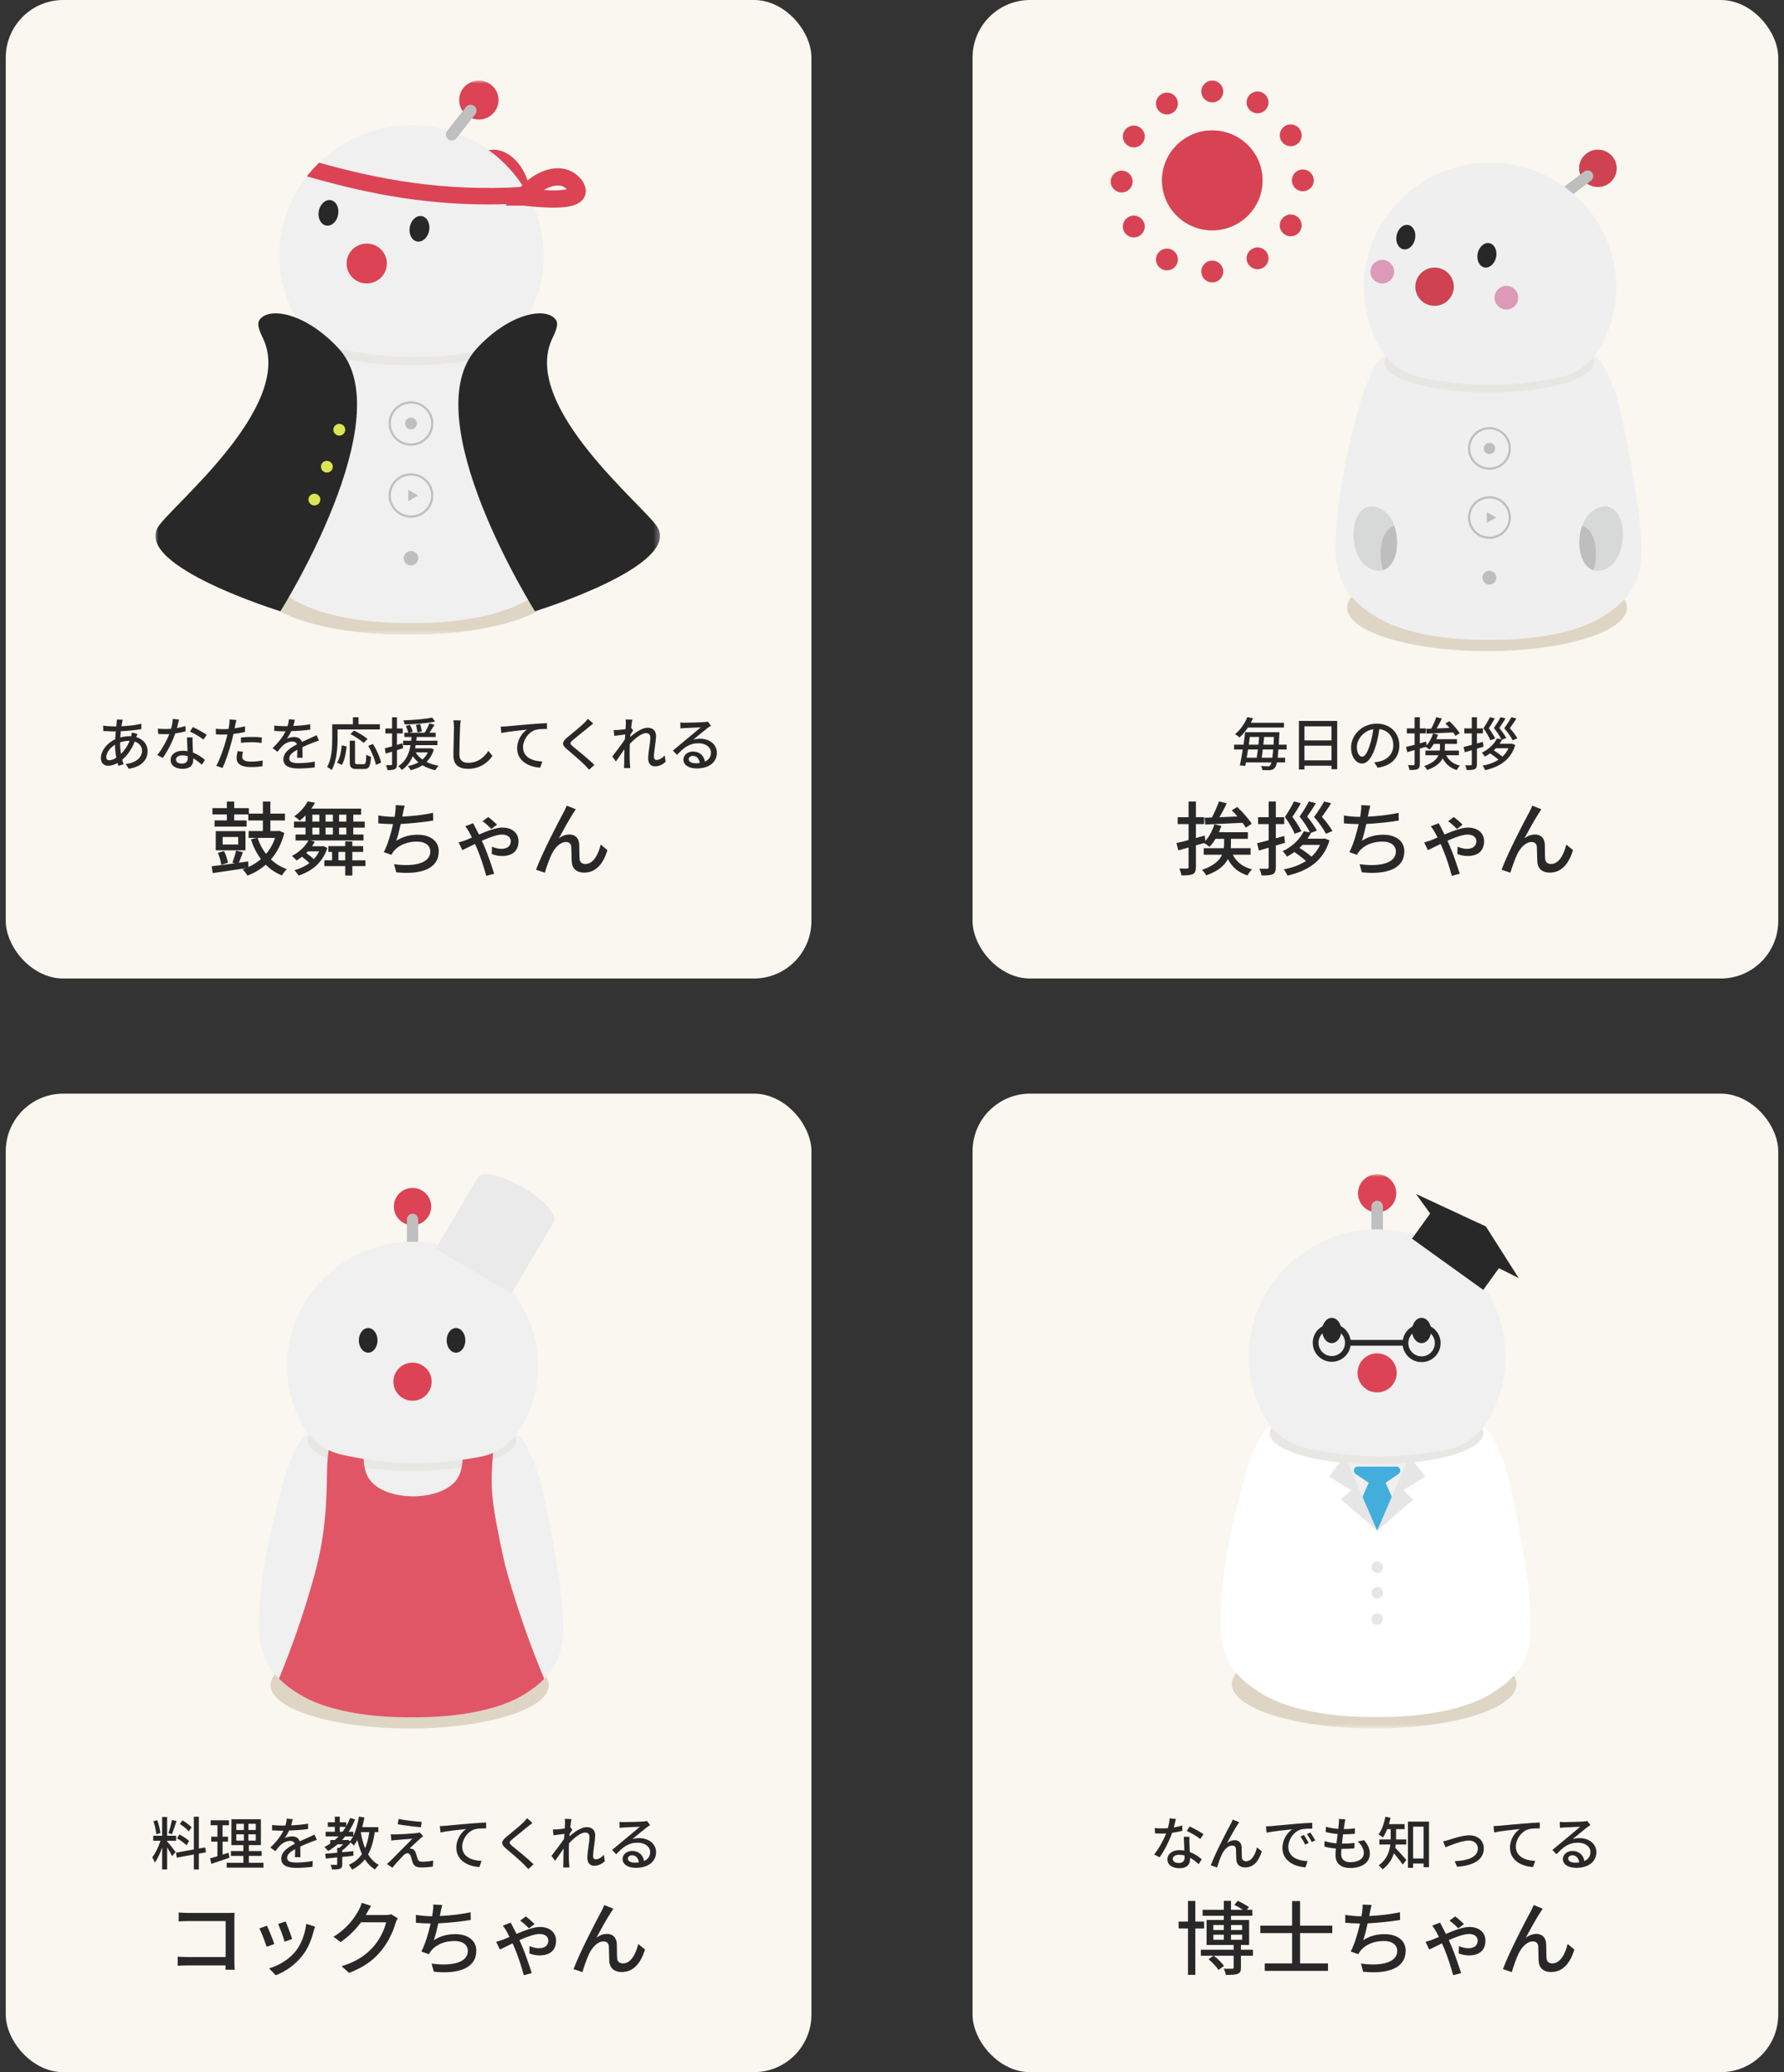 <svg width="310" height="360" viewBox="0 0 310 360" fill="none" xmlns="http://www.w3.org/2000/svg">
<rect x="0" y="0" width="310" height="360" fill="#333333" stroke="none"/>
<rect x="1" width="140" height="170" rx="10" fill="#F9F7EF"/>
<mask id="mask0_1317_388" style="mask-type:luminance" maskUnits="userSpaceOnUse" x="27" y="14" width="88" height="97">
<path d="M114.685 14H27V110.286H114.685V14Z" fill="white"/>
</mask>
<g mask="url(#mask0_1317_388)">
<path d="M70.986 110.287C85.042 110.287 96.436 106.763 96.436 102.415C96.436 98.067 85.042 94.543 70.986 94.543C56.931 94.543 45.537 98.067 45.537 102.415C45.537 106.763 56.931 110.287 70.986 110.287Z" fill="#DED5C5"/>
<path d="M98.491 84.785C97.575 78.055 96.32 71.382 94.712 64.751C94.395 63.409 91.77 56.408 90.219 56.922L71.65 56.529H71.094L52.525 56.922C50.974 56.408 48.393 63.417 48.032 64.751C45.212 75.414 44.455 79.354 43.856 84.628C42.782 94.349 43.099 99.423 50.859 104.105C57.933 108.394 69.465 108.28 71.376 108.237C73.323 108.273 84.818 108.394 91.892 104.105C99.609 99.38 99.688 94.506 98.491 84.785Z" fill="#F0F0F0"/>
<path d="M71.38 63.46C81.923 63.46 90.469 60.993 90.469 57.95C90.469 54.907 81.923 52.44 71.38 52.44C60.838 52.44 52.291 54.907 52.291 57.95C52.291 60.993 60.838 63.46 71.38 63.46Z" fill="#E8E7E4"/>
<path d="M71.413 77.235C73.456 77.235 75.112 75.596 75.112 73.573C75.112 71.551 73.456 69.912 71.413 69.912C69.37 69.912 67.713 71.551 67.713 73.573C67.713 75.596 69.37 77.235 71.413 77.235Z" stroke="#BFBFBF" stroke-width="0.38" stroke-miterlimit="10"/>
<path d="M71.413 89.746C73.456 89.746 75.112 88.107 75.112 86.085C75.112 84.063 73.456 82.424 71.413 82.424C69.37 82.424 67.713 84.063 67.713 86.085C67.713 88.107 69.37 89.746 71.413 89.746Z" stroke="#BFBFBF" stroke-width="0.38" stroke-miterlimit="10"/>
<path d="M54.147 87.555C53.354 85.392 51.76 84.172 50.051 84.094C47.786 83.972 46.315 86.927 46.791 90.502C47.267 93.964 49.337 95.734 51.407 95.734C51.652 95.734 51.89 95.691 52.121 95.613C51.926 95.049 51.796 94.471 51.724 93.878C51.284 90.731 52.359 88.09 54.147 87.541V87.555Z" fill="#D8D8D8"/>
<path d="M54.575 89.717C54.517 88.975 54.358 88.247 54.099 87.555C52.31 88.104 51.279 90.745 51.676 93.892C51.748 94.485 51.877 95.063 52.072 95.627C53.781 95.113 54.856 92.715 54.575 89.724V89.717Z" fill="#BFBFBF"/>
<path d="M88.29 87.555C89.084 85.392 90.677 84.172 92.387 84.094C94.651 83.972 96.086 86.927 95.61 90.51C95.134 93.971 93.065 95.741 90.995 95.741C90.75 95.741 90.512 95.698 90.281 95.62C90.476 95.056 90.606 94.478 90.677 93.885C91.117 90.738 90.043 88.097 88.298 87.548L88.29 87.555Z" fill="#D8D8D8"/>
<path d="M87.816 89.717C87.874 88.975 88.032 88.247 88.292 87.555C90.08 88.104 91.112 90.745 90.715 93.892C90.643 94.478 90.513 95.063 90.318 95.62C88.609 95.113 87.535 92.708 87.816 89.717Z" fill="#BFBFBF"/>
<path d="M71.419 74.594C71.988 74.594 72.45 74.137 72.45 73.574C72.45 73.01 71.988 72.553 71.419 72.553C70.849 72.553 70.387 73.01 70.387 73.574C70.387 74.137 70.849 74.594 71.419 74.594Z" fill="#BFBFBF"/>
<path d="M71.415 98.239C72.116 98.239 72.684 97.677 72.684 96.983C72.684 96.289 72.116 95.727 71.415 95.727C70.714 95.727 70.146 96.289 70.146 96.983C70.146 97.677 70.714 98.239 71.415 98.239Z" fill="#BFBFBF"/>
<path d="M72.646 86.085L70.937 85.1V87.07L72.646 86.085Z" fill="#BFBFBF"/>
<path d="M90.66 33.292C89.881 29.502 87.516 27.282 85.374 27.518C84.465 27.618 83.189 28.203 83.088 29.01C82.9 30.501 86.816 32.079 90.66 33.292Z" stroke="#DC4354" stroke-width="3" stroke-miterlimit="10"/>
<path d="M71.827 21.787H71.791C59.149 21.608 48.743 31.771 48.562 43.847C48.397 48.422 49.752 52.925 52.435 56.651C52.435 56.672 52.45 56.687 52.471 56.694C54.036 58.692 56.272 60.063 58.774 60.562C62.87 61.476 67.046 61.968 71.236 62.04C75.433 62.09 79.623 61.711 83.74 60.919C86.257 60.498 88.536 59.185 90.159 57.229C90.159 57.208 90.173 57.194 90.195 57.194C92.978 53.539 94.471 49.079 94.435 44.504C94.435 32.092 84.361 21.979 71.82 21.787H71.827Z" fill="#F0F0F0"/>
<path d="M83.21 20.766C85.098 20.766 86.628 19.251 86.628 17.383C86.628 15.515 85.098 14 83.21 14C81.322 14 79.792 15.515 79.792 17.383C79.792 19.251 81.322 20.766 83.21 20.766Z" fill="#DC4354"/>
<path d="M77.876 24.192C77.436 23.842 77.357 23.207 77.696 22.758L80.963 18.589C81.316 18.154 81.958 18.076 82.412 18.411C82.852 18.761 82.931 19.396 82.592 19.846L79.347 23.978C79.037 24.435 78.41 24.556 77.948 24.242C77.927 24.228 77.898 24.206 77.876 24.185V24.192Z" fill="#BFBFBF"/>
<path d="M63.726 49.242C65.658 49.242 67.224 47.693 67.224 45.781C67.224 43.869 65.658 42.319 63.726 42.319C61.795 42.319 60.229 43.869 60.229 45.781C60.229 47.693 61.795 49.242 63.726 49.242Z" fill="#DC4354"/>
<path d="M74.572 40.048C74.79 38.83 74.214 37.709 73.284 37.546C72.355 37.383 71.424 38.239 71.206 39.458C70.988 40.677 71.564 41.797 72.494 41.96C73.423 42.123 74.354 41.267 74.572 40.048Z" fill="#282828"/>
<path d="M58.758 37.277C58.976 36.058 58.399 34.938 57.47 34.775C56.54 34.612 55.61 35.468 55.392 36.687C55.173 37.905 55.75 39.026 56.679 39.189C57.609 39.352 58.539 38.496 58.758 37.277Z" fill="#282828"/>
<path d="M55.453 28.268C54.689 29.01 53.968 29.795 53.311 30.63C62.492 33.271 72.631 35.519 84.819 35.519C87.271 35.519 89.816 35.419 92.441 35.226C92.009 34.27 91.511 33.342 90.948 32.464C76.929 33.342 65.578 31.101 55.453 28.268Z" fill="#DC4354"/>
<path d="M90.958 34.22C93.425 31.094 96.721 30.052 98.704 31.158C99.547 31.622 100.514 32.685 100.254 33.456C99.764 34.891 95.249 34.706 90.966 34.22H90.958Z" stroke="#DC4354" stroke-width="3" stroke-miterlimit="10"/>
<path d="M45.844 59.093C45.389 58.051 44.445 56.431 45.123 55.524C46.839 53.24 53.171 54.411 58.825 60.52C69.923 72.511 48.728 106.198 48.728 106.198C48.728 106.198 23.322 98.375 27.454 91.567C29.618 87.998 50.964 70.862 45.844 59.093Z" fill="#282828"/>
<path d="M95.843 59.093C96.297 58.051 97.242 56.431 96.564 55.524C94.848 53.24 88.516 54.411 82.862 60.52C71.764 72.511 92.958 106.198 92.958 106.198C92.958 106.198 118.365 98.375 114.232 91.567C112.069 87.998 90.723 70.862 95.843 59.093Z" fill="#282828"/>
<path d="M58.96 75.679C59.53 75.679 59.991 75.222 59.991 74.658C59.991 74.095 59.53 73.638 58.96 73.638C58.391 73.638 57.929 74.095 57.929 74.658C57.929 75.222 58.391 75.679 58.96 75.679Z" fill="#DCE554"/>
<path d="M56.799 82.102C57.369 82.102 57.831 81.645 57.831 81.081C57.831 80.518 57.369 80.061 56.799 80.061C56.23 80.061 55.768 80.518 55.768 81.081C55.768 81.645 56.23 82.102 56.799 82.102Z" fill="#DCE554"/>
<path d="M54.632 87.813C55.202 87.813 55.663 87.356 55.663 86.792C55.663 86.228 55.202 85.772 54.632 85.772C54.063 85.772 53.601 86.228 53.601 86.792C53.601 87.356 54.063 87.813 54.632 87.813Z" fill="#DCE554"/>
</g>
<path d="M21.338 125.03C21.288 125.18 21.248 125.36 21.218 125.51C21.178 125.7 21.138 125.93 21.098 126.17C22.348 126.12 23.498 125.99 24.558 125.74L24.568 126.67C23.558 126.85 22.218 126.98 20.988 127.04C20.958 127.38 20.928 127.75 20.898 128.12C21.428 127.98 21.998 127.9 22.498 127.9C22.598 127.9 22.698 127.9 22.788 127.91C22.838 127.73 22.888 127.43 22.908 127.26L23.888 127.5C23.828 127.63 23.748 127.88 23.678 128.06C24.888 128.42 25.648 129.33 25.648 130.46C25.648 131.89 24.758 133.19 22.378 133.56L21.838 132.73C23.698 132.52 24.678 131.57 24.678 130.42C24.678 129.72 24.238 129.1 23.408 128.84C22.858 130.23 22.048 131.32 21.238 131.99C21.308 132.27 21.398 132.53 21.478 132.78L20.568 133.05C20.518 132.9 20.468 132.74 20.418 132.56C19.898 132.85 19.328 133.04 18.788 133.04C18.098 133.04 17.528 132.62 17.528 131.7C17.528 130.41 18.628 129.08 20.018 128.43C20.038 127.97 20.078 127.5 20.118 127.07C19.948 127.07 19.788 127.07 19.628 127.07C19.158 127.07 18.378 127.02 17.948 127L17.918 126.07C18.268 126.13 19.148 126.2 19.658 126.2C19.838 126.2 20.028 126.2 20.208 126.2C20.228 125.95 20.258 125.73 20.278 125.53C20.298 125.35 20.308 125.14 20.308 125L21.338 125.03ZM20.868 129.22C20.868 129.86 20.928 130.44 21.018 130.98C21.598 130.41 22.138 129.68 22.528 128.7H22.458C21.848 128.7 21.308 128.82 20.868 128.98C20.868 129.06 20.868 129.14 20.868 129.22ZM18.468 131.52C18.468 131.89 18.638 132.08 18.998 132.08C19.338 132.08 19.768 131.93 20.208 131.64C20.078 130.93 19.988 130.12 19.988 129.38C19.098 129.92 18.468 130.8 18.468 131.52ZM31.118 125.01C31.038 125.36 30.898 125.92 30.748 126.48C31.258 126.4 31.758 126.29 32.218 126.14L32.248 127.06C31.748 127.2 31.128 127.33 30.458 127.42C29.968 128.83 29.098 130.57 28.288 131.67L27.328 131.18C28.148 130.2 28.978 128.66 29.428 127.53C29.178 127.54 28.938 127.55 28.698 127.55C28.318 127.55 27.898 127.54 27.498 127.52L27.428 126.59C27.818 126.63 28.298 126.65 28.698 126.65C29.028 126.65 29.378 126.64 29.728 126.61C29.878 126.05 29.998 125.43 30.018 124.9L31.118 125.01ZM30.578 131.94C30.578 132.37 30.938 132.66 31.618 132.66C32.378 132.66 32.628 132.24 32.628 131.7C32.628 131.61 32.628 131.49 32.618 131.36C32.328 131.28 32.018 131.23 31.688 131.23C31.028 131.23 30.578 131.53 30.578 131.94ZM33.468 128.11C33.448 128.53 33.458 128.88 33.468 129.28C33.478 129.61 33.508 130.19 33.538 130.76C34.398 131.07 35.098 131.57 35.608 132.02L35.078 132.87C34.688 132.51 34.178 132.08 33.578 131.75C33.578 131.85 33.578 131.95 33.578 132.03C33.578 132.88 33.068 133.57 31.748 133.57C30.588 133.57 29.648 133.07 29.648 132.03C29.648 131.09 30.498 130.43 31.738 130.43C32.038 130.43 32.318 130.46 32.588 130.5C32.558 129.71 32.508 128.77 32.488 128.11H33.468ZM35.348 128.49C34.798 128.03 33.688 127.4 33.008 127.09L33.518 126.32C34.238 126.64 35.418 127.3 35.918 127.66L35.348 128.49ZM42.218 130.59C42.138 130.9 42.088 131.21 42.088 131.46C42.088 131.91 42.358 132.32 43.638 132.32C44.298 132.32 44.978 132.24 45.638 132.12L45.608 133.13C45.058 133.2 44.388 133.27 43.628 133.27C41.998 133.27 41.118 132.74 41.118 131.75C41.118 131.33 41.198 130.91 41.288 130.5L42.218 130.59ZM41.078 125.08C41.018 125.33 40.928 125.74 40.888 125.94C40.858 126.11 40.818 126.31 40.768 126.53C41.378 126.44 41.998 126.33 42.578 126.18V127.17C41.948 127.32 41.248 127.43 40.568 127.51C40.468 127.94 40.358 128.4 40.248 128.82C39.888 130.23 39.208 132.29 38.668 133.42L37.578 133.05C38.168 132.03 38.898 129.97 39.278 128.57C39.358 128.26 39.438 127.93 39.518 127.6C39.228 127.61 38.958 127.62 38.708 127.62C38.248 127.62 37.878 127.61 37.518 127.58L37.498 126.6C37.988 126.66 38.338 126.68 38.718 126.68C39.028 126.68 39.368 126.67 39.718 126.64C39.768 126.34 39.818 126.08 39.838 125.89C39.888 125.58 39.898 125.21 39.878 124.99L41.078 125.08ZM41.868 128.12C42.408 128.07 43.098 128.03 43.738 128.03C44.318 128.03 44.918 128.05 45.488 128.11L45.458 129.07C44.948 129 44.358 128.94 43.758 128.94C43.108 128.94 42.498 128.98 41.868 129.05V128.12ZM51.238 125.04C51.178 125.32 51.098 125.69 50.968 126.12C51.948 126.08 52.998 125.99 53.908 125.83V126.76C52.928 126.9 51.698 126.99 50.618 127.02C50.398 127.49 50.128 127.96 49.848 128.34C50.178 128.15 50.738 128.04 51.128 128.04C51.758 128.04 52.278 128.33 52.468 128.89C53.088 128.6 53.598 128.39 54.068 128.17C54.408 128.02 54.698 127.89 55.018 127.73L55.428 128.65C55.138 128.74 54.708 128.9 54.408 129.02C53.898 129.22 53.248 129.48 52.548 129.8C52.558 130.37 52.568 131.17 52.578 131.65H51.628C51.648 131.3 51.658 130.73 51.668 130.24C50.808 130.71 50.268 131.17 50.268 131.76C50.268 132.44 50.918 132.58 51.928 132.58C52.738 132.58 53.828 132.48 54.708 132.32L54.678 133.33C53.958 133.42 52.798 133.51 51.898 133.51C50.408 133.51 49.248 133.16 49.248 131.92C49.248 130.69 50.448 129.91 51.608 129.32C51.478 128.97 51.158 128.82 50.788 128.82C50.178 128.82 49.548 129.14 49.128 129.54C48.838 129.82 48.548 130.19 48.218 130.61L47.358 129.97C48.528 128.87 49.208 127.9 49.618 127.05C49.518 127.05 49.418 127.05 49.328 127.05C48.908 127.05 48.218 127.03 47.658 126.99V126.05C48.188 126.13 48.898 126.16 49.378 126.16C49.568 126.16 49.768 126.16 49.968 126.15C50.098 125.74 50.178 125.32 50.198 124.96L51.238 125.04ZM58.658 126.73V128.37C58.658 129.93 58.508 132.25 57.638 133.78C57.468 133.63 57.058 133.35 56.848 133.25C57.658 131.83 57.728 129.8 57.728 128.37V125.83H61.328V124.61H62.298V125.83H66.008V126.73H58.658ZM63.868 128.38L63.198 129.07C62.718 128.62 61.698 127.95 60.888 127.53L61.518 126.92C62.308 127.3 63.338 127.92 63.868 128.38ZM59.408 132.88L58.578 132.51C59.048 131.74 59.288 130.56 59.388 129.49L60.238 129.68C60.118 130.77 59.888 132.09 59.408 132.88ZM62.098 132.76H63.188C63.548 132.76 63.598 132.51 63.648 131.1C63.838 131.25 64.228 131.41 64.468 131.48C64.378 133.14 64.138 133.6 63.258 133.6H61.958C61.018 133.6 60.778 133.3 60.778 132.35V128.68H61.688V132.35C61.688 132.7 61.758 132.76 62.098 132.76ZM63.988 129.58L64.808 129.25C65.448 130.27 66.058 131.6 66.218 132.5L65.308 132.88C65.168 132 64.608 130.63 63.988 129.58ZM75.098 124.67L75.618 125.36C74.198 125.66 72.068 125.82 70.308 125.86C70.278 125.65 70.188 125.35 70.098 125.15C71.818 125.09 73.898 124.92 75.098 124.67ZM73.308 127.06L72.538 127.24C72.498 126.91 72.388 126.35 72.288 125.93L73.028 125.8C73.138 126.21 73.258 126.75 73.308 127.06ZM70.058 129.98L68.978 130.32V132.76C68.978 133.22 68.888 133.47 68.618 133.61C68.348 133.76 67.958 133.79 67.318 133.79C67.298 133.57 67.188 133.17 67.068 132.93C67.468 132.94 67.838 132.94 67.948 132.93C68.078 132.93 68.128 132.9 68.128 132.76V130.58L67.018 130.93L66.868 130.01C67.218 129.92 67.658 129.8 68.128 129.67V127.42H66.968V126.56H68.128V124.62H68.978V126.56H69.978V127.42H68.978V129.41C69.288 129.32 69.618 129.23 69.928 129.13L70.058 129.98ZM74.338 130.71H72.218C72.518 131.19 72.918 131.61 73.408 131.95C73.798 131.62 74.108 131.21 74.338 130.71ZM74.878 129.99L75.388 130.2C75.118 131.12 74.678 131.82 74.118 132.37C74.728 132.69 75.438 132.9 76.208 133.03C76.018 133.21 75.768 133.57 75.638 133.81C74.798 133.63 74.058 133.34 73.418 132.95C72.818 133.34 72.128 133.61 71.378 133.81C71.278 133.61 71.028 133.26 70.868 133.11C71.558 132.96 72.168 132.74 72.708 132.45C72.328 132.13 72.008 131.77 71.718 131.37C71.348 132.3 70.748 133.15 69.808 133.77C69.688 133.56 69.418 133.26 69.198 133.11C70.578 132.26 71.108 130.84 71.338 129.46H70.048V128.69H71.448C71.468 128.46 71.488 128.25 71.508 128.04H70.258V127.3H70.948C70.868 126.98 70.698 126.5 70.538 126.12L71.248 125.93C71.428 126.3 71.638 126.81 71.718 127.1L71.148 127.3H73.778C74.088 126.82 74.438 126.15 74.618 125.66L75.498 125.93C75.218 126.39 74.908 126.89 74.618 127.3H75.708V128.04H72.408C72.388 128.26 72.368 128.47 72.338 128.69H76.008V129.46H72.228C72.198 129.65 72.158 129.82 72.128 130.01H74.718L74.878 129.99ZM80.058 125.15C79.998 125.52 79.958 125.94 79.948 126.3C79.898 127.41 79.828 129.72 79.828 131.1C79.828 132.16 80.478 132.52 81.348 132.52C83.098 132.52 84.148 131.53 84.868 130.46L85.578 131.33C84.918 132.28 83.568 133.57 81.328 133.57C79.808 133.57 78.788 132.92 78.788 131.26C78.788 129.84 78.888 127.26 78.888 126.3C78.888 125.88 78.848 125.47 78.778 125.14L80.058 125.15ZM87.005 126.25C87.395 126.24 87.745 126.22 87.935 126.2C88.665 126.13 90.445 125.96 92.285 125.81C93.355 125.72 94.355 125.66 95.045 125.63V126.64C94.495 126.64 93.625 126.65 93.105 126.79C91.775 127.19 90.885 128.61 90.885 129.8C90.885 131.62 92.585 132.23 94.245 132.3L93.875 133.36C91.915 133.27 89.865 132.22 89.865 130.01C89.865 128.51 90.755 127.29 91.565 126.76C90.555 126.87 88.225 127.11 87.115 127.35L87.005 126.25ZM103.082 125.7C102.832 125.89 102.512 126.16 102.312 126.32C101.642 126.88 100.262 127.97 99.552 128.57C98.982 129.06 98.982 129.19 99.572 129.7C100.422 130.4 102.242 131.85 103.282 132.89L102.372 133.72C102.132 133.45 101.872 133.17 101.612 132.91C100.942 132.23 99.452 130.95 98.522 130.17C97.552 129.36 97.652 128.88 98.602 128.09C99.372 127.45 100.822 126.29 101.502 125.62C101.732 125.38 102.022 125.08 102.152 124.87L103.082 125.7ZM108.752 125.8C108.752 125.54 108.752 125.26 108.712 124.99L109.872 125.03C109.822 125.29 109.742 125.82 109.662 126.48L109.692 126.47L110.022 126.89C109.902 127.07 109.712 127.36 109.552 127.61C109.542 127.75 109.532 127.89 109.512 128.04C110.302 127.33 111.532 126.43 112.522 126.43C113.512 126.43 113.992 127.01 113.992 127.84C113.992 128.85 113.632 130.46 113.632 131.49C113.632 131.79 113.782 132.03 114.092 132.03C114.522 132.03 115.022 131.75 115.512 131.25L115.662 132.34C115.152 132.83 114.542 133.14 113.802 133.14C113.102 133.14 112.632 132.66 112.632 131.77C112.632 130.67 113.002 129.1 113.002 128.16C113.002 127.61 112.722 127.37 112.242 127.37C111.462 127.37 110.312 128.31 109.442 129.25C109.422 129.61 109.412 129.96 109.412 130.27C109.412 131.14 109.402 131.85 109.462 132.76C109.472 132.94 109.492 133.23 109.512 133.44H108.432C108.452 133.23 108.462 132.94 108.462 132.78C108.472 131.84 108.472 131.27 108.502 130.16C108.032 130.85 107.442 131.71 107.022 132.29L106.402 131.42C106.952 130.72 108.042 129.28 108.582 128.47C108.602 128.18 108.622 127.89 108.642 127.6C108.172 127.66 107.342 127.77 106.742 127.85L106.642 126.83C106.892 126.84 107.102 126.84 107.392 126.82C107.702 126.8 108.222 126.74 108.702 126.67C108.732 126.24 108.752 125.91 108.752 125.8ZM119.672 131.89C119.672 132.33 120.162 132.6 120.872 132.6C121.122 132.6 121.362 132.59 121.582 132.56C121.502 131.83 121.062 131.32 120.402 131.32C119.982 131.32 119.672 131.59 119.672 131.89ZM118.212 125.52C118.462 125.55 118.772 125.56 119.012 125.56C119.532 125.56 121.812 125.5 122.352 125.45C122.702 125.42 122.882 125.4 122.992 125.36L123.542 126.08C123.332 126.21 123.122 126.35 122.912 126.51C122.402 126.89 121.172 127.93 120.462 128.51C120.862 128.39 121.262 128.34 121.662 128.34C123.332 128.34 124.572 129.37 124.572 130.77C124.572 132.36 123.302 133.5 121.052 133.5C119.672 133.5 118.752 132.89 118.752 131.98C118.752 131.24 119.412 130.57 120.402 130.57C121.642 130.57 122.352 131.37 122.482 132.32C123.172 132.02 123.542 131.48 123.542 130.75C123.542 129.81 122.622 129.13 121.372 129.13C119.772 129.13 118.832 129.88 117.652 131.14L116.922 130.4C117.702 129.76 118.952 128.71 119.542 128.22C120.102 127.76 121.262 126.8 121.762 126.36C121.232 126.38 119.502 126.46 118.982 126.49C118.732 126.5 118.472 126.52 118.242 126.55L118.212 125.52ZM47.807 145.568H44.755C45.105 146.59 45.595 147.542 46.225 148.354C46.897 147.584 47.429 146.646 47.807 145.568ZM48.563 144.35L49.403 144.714C48.927 146.604 48.115 148.116 47.079 149.306C47.863 150.048 48.787 150.622 49.851 151C49.571 151.252 49.179 151.756 48.997 152.092C47.905 151.658 46.967 151.028 46.183 150.23C45.231 151.056 44.167 151.672 43.005 152.12C42.837 151.812 42.417 151.28 42.137 151.056C42.347 150.986 42.543 150.916 42.739 150.832C40.653 151.14 38.511 151.448 36.971 151.686L36.775 150.496C37.839 150.37 39.295 150.188 40.821 149.978L40.387 149.866C40.611 149.278 40.891 148.382 41.017 147.78L42.207 148.046C41.969 148.69 41.731 149.362 41.507 149.88L43.117 149.656L43.173 150.636C43.957 150.272 44.685 149.81 45.343 149.25C44.601 148.27 44.027 147.122 43.607 145.834L44.587 145.568H43.201V144.378H45.679V142.544H43.145V141.494H40.695V142.53H42.851V143.608H37.279V142.53H39.421V141.494H36.915V140.402H39.421V139.254H40.695V140.402H43.243V141.354H45.679V139.254H46.981V141.354H49.515V142.544H46.981V144.378H48.339L48.563 144.35ZM41.395 146.716V145.414H38.693V146.716H41.395ZM42.655 144.392V147.724H37.489V144.392H42.655ZM39.589 149.894L38.441 150.258C38.385 149.684 38.147 148.816 37.853 148.172L38.931 147.864C39.267 148.494 39.519 149.348 39.589 149.894ZM55.451 147.906H53.505C53.407 148.004 53.309 148.102 53.211 148.2C53.659 148.508 54.177 148.914 54.527 149.264C54.905 148.872 55.213 148.41 55.451 147.906ZM54.275 143.79V144.98H55.493V143.79H54.275ZM54.275 141.536V142.74H55.493V141.536H54.275ZM60.183 142.74V141.536H58.923V142.74H60.183ZM60.183 144.98V143.79H58.923V144.98H60.183ZM56.571 142.74H57.845V141.536H56.571V142.74ZM57.845 143.79H56.571V144.98H57.845V143.79ZM56.179 146.982L56.879 147.318C56.053 149.922 54.135 151.378 51.881 152.12C51.741 151.868 51.377 151.392 51.153 151.196C52.119 150.916 53.015 150.51 53.757 149.95C53.435 149.614 52.931 149.194 52.483 148.844C52.161 149.082 51.839 149.306 51.517 149.488C51.363 149.278 50.957 148.886 50.719 148.704C51.909 148.088 53.001 147.136 53.603 146.016H51.363V144.98H53.099V143.79H51.083V142.74H53.099V141.662C52.791 141.984 52.441 142.292 52.063 142.586C51.853 142.32 51.405 141.984 51.111 141.83C52.217 141.074 53.029 140.066 53.477 139.226L54.751 139.464C54.555 139.814 54.331 140.15 54.093 140.486H62.745V141.536H61.387V142.74H63.375V143.79H61.387V144.98H63.165V146.016H53.939L54.695 146.226C54.555 146.506 54.401 146.772 54.219 147.024H55.969L56.179 146.982ZM58.811 149.46H59.987V148.004H58.811V149.46ZM63.501 149.46V150.468H61.219V152.106H59.987V150.468H56.361V149.46H57.705V148.004H57.061V146.996H59.987V146.184H61.219V146.996H63.109V148.004H61.219V149.46H63.501ZM70.319 139.954C70.193 140.374 70.123 140.836 70.025 141.242C69.997 141.424 69.955 141.634 69.899 141.872C71.537 141.802 73.539 141.592 75.247 141.214L75.275 142.558C73.707 142.824 71.467 143.062 69.633 143.146C69.409 144.182 69.129 145.316 68.863 146.072C70.053 145.316 71.229 145.022 72.601 145.022C74.841 145.022 76.241 146.184 76.241 147.892C76.241 150.902 73.231 152.008 68.849 151.546L68.471 150.132C71.649 150.594 74.771 150.118 74.771 147.92C74.771 146.968 73.973 146.212 72.447 146.212C70.809 146.212 69.311 146.786 68.415 147.878C68.261 148.074 68.135 148.27 68.009 148.508L66.693 148.046C67.393 146.688 67.953 144.742 68.303 143.174C67.379 143.16 66.511 143.118 65.741 143.048V141.676C66.539 141.816 67.645 141.914 68.499 141.914C68.527 141.914 68.541 141.914 68.569 141.914C68.611 141.62 68.653 141.354 68.681 141.144C68.751 140.64 68.779 140.29 68.751 139.884L70.319 139.954ZM85.383 144.014C84.963 143.58 84.375 143.034 83.857 142.67L84.837 141.942C85.215 142.208 85.985 142.88 86.363 143.272L85.383 144.014ZM82.219 143.02C82.345 143.258 82.499 143.552 82.597 143.748C82.765 144.056 82.989 144.49 83.227 144.98C84.669 144.364 86.209 143.776 87.287 143.776C89.219 143.776 90.101 144.938 90.101 146.128C90.101 147.696 89.191 148.718 87.189 148.718C86.573 148.718 85.845 148.536 85.453 148.368L85.495 147.094C85.957 147.304 86.587 147.472 87.105 147.472C88.281 147.472 88.757 146.87 88.757 146.128C88.757 145.596 88.337 144.994 87.245 144.994C86.377 144.994 85.033 145.484 83.731 146.058C83.885 146.394 84.039 146.73 84.151 147.01C84.739 148.34 85.481 150.58 85.873 151.798L84.487 152.162C84.137 150.79 83.521 148.914 82.947 147.542C82.821 147.248 82.681 146.926 82.541 146.618C81.589 147.08 80.777 147.5 80.343 147.696L79.685 146.352C80.147 146.24 80.595 146.086 80.791 146.016C81.155 145.876 81.575 145.694 82.009 145.498C81.799 145.078 81.603 144.7 81.449 144.434C81.309 144.182 81.071 143.818 80.833 143.552L82.219 143.02ZM100.055 140.598C99.929 140.78 99.775 141.032 99.607 141.284C98.963 142.264 97.801 144.35 97.101 145.652C97.703 145.19 98.361 144.98 98.963 144.98C99.957 144.98 100.601 145.61 100.657 146.744C100.685 147.472 100.657 148.564 100.713 149.208C100.755 149.852 101.203 150.104 101.735 150.104C103.149 150.104 104.003 148.34 104.381 146.73L105.557 147.696C104.829 150.02 103.597 151.602 101.511 151.602C99.985 151.602 99.397 150.664 99.355 149.754C99.299 148.956 99.313 147.85 99.271 147.164C99.243 146.618 98.921 146.282 98.347 146.282C97.297 146.282 96.359 147.346 95.827 148.466C95.435 149.292 94.875 150.902 94.679 151.616L93.139 151.098C94.175 148.27 97.157 142.544 97.899 141.2C98.081 140.85 98.291 140.458 98.487 139.968L100.055 140.598Z" fill="#282828"/>
<rect x="169" width="140" height="170" rx="10" fill="#F9F7EF"/>
<path d="M258.398 113.116C271.823 113.116 282.708 109.738 282.708 105.57C282.708 101.403 271.823 98.024 258.398 98.024C244.972 98.024 234.088 101.403 234.088 105.57C234.088 109.738 244.972 113.116 258.398 113.116Z" fill="#DED5C5"/>
<path d="M284.687 88.664C283.814 82.208 282.611 75.805 281.081 69.454C280.778 68.168 278.268 61.451 276.791 61.947L259.052 61.568H258.518L240.779 61.947C239.295 61.457 236.831 68.174 236.489 69.454C233.789 79.682 233.073 83.455 232.502 88.514C231.476 97.835 231.778 102.705 239.189 107.196C245.95 111.308 256.969 111.197 258.788 111.158C260.647 111.197 271.627 111.308 278.388 107.196C285.759 102.666 285.831 97.986 284.694 88.664H284.687Z" fill="#EFEFEF"/>
<path d="M258.778 68.207C268.847 68.207 277.011 65.843 277.011 62.926C277.011 60.01 268.847 57.645 258.778 57.645C248.709 57.645 240.546 60.01 240.546 62.926C240.546 65.843 248.709 68.207 258.778 68.207Z" fill="#E7E6E3"/>
<path d="M280.259 27.273C279.162 25.85 277.112 25.576 275.679 26.666C274.248 27.756 273.971 29.792 275.069 31.215C276.167 32.639 278.215 32.913 279.648 31.823C281.081 30.732 281.356 28.696 280.259 27.273Z" fill="#CE4251"/>
<path d="M271.05 34.263C271.385 34.688 271.997 34.766 272.437 34.446L276.477 31.372C276.905 31.039 276.983 30.432 276.662 29.994C276.327 29.57 275.715 29.492 275.275 29.811L271.26 32.86C270.821 33.154 270.703 33.754 270.998 34.191C271.011 34.211 271.031 34.237 271.043 34.257L271.05 34.263Z" fill="#BFBEBE"/>
<path d="M258.921 28.245H258.96C271.043 28.245 280.839 38.134 280.839 49.721C280.839 54.63 279.394 58.742 276.963 61.947C276.963 61.967 276.95 61.986 276.923 61.986C275.439 63.912 273.238 65.119 270.846 65.609C266.898 66.399 262.719 66.895 258.921 66.856C255.123 66.895 250.946 66.405 246.996 65.609C244.605 65.119 242.398 63.912 240.919 61.986C240.919 61.967 240.907 61.947 240.88 61.947C238.45 58.742 237.003 54.623 237.003 49.721C237.042 38.095 246.806 28.245 258.921 28.245Z" fill="#EFEFEF"/>
<path d="M249.971 46.561C248.165 46.183 246.39 47.332 246.009 49.127C245.628 50.922 246.785 52.684 248.591 53.063C250.398 53.441 252.172 52.293 252.553 50.498C252.934 48.703 251.778 46.94 249.971 46.561Z" fill="#CE4251"/>
<path d="M244.735 39.095C243.854 38.912 242.934 39.702 242.691 40.864C242.442 42.026 242.961 43.116 243.841 43.305C244.721 43.495 245.641 42.698 245.884 41.536C246.128 40.374 245.615 39.284 244.735 39.095Z" fill="#262727"/>
<path d="M258.821 42.246C257.94 42.063 257.02 42.853 256.777 44.015C256.534 45.177 257.047 46.267 257.928 46.457C258.807 46.646 259.727 45.85 259.97 44.688C260.219 43.526 259.701 42.435 258.821 42.246Z" fill="#262727"/>
<path d="M258.815 81.418C260.767 81.418 262.349 79.846 262.349 77.906C262.349 75.967 260.767 74.394 258.815 74.394C256.862 74.394 255.28 75.967 255.28 77.906C255.28 79.846 256.862 81.418 258.815 81.418Z" stroke="#BFBEBE" stroke-width="0.38" stroke-miterlimit="10"/>
<path d="M258.815 93.422C260.767 93.422 262.349 91.85 262.349 89.91C262.349 87.971 260.767 86.398 258.815 86.398C256.862 86.398 255.28 87.971 255.28 89.91C255.28 91.85 256.862 93.422 258.815 93.422Z" stroke="#BFBEBE" stroke-width="0.38" stroke-miterlimit="10"/>
<path d="M242.307 91.322C241.546 89.246 240.028 88.078 238.391 87.999C236.223 87.888 234.824 90.715 235.278 94.155C235.731 97.477 237.709 99.174 239.686 99.174C239.916 99.174 240.153 99.135 240.37 99.064C240.185 98.522 240.06 97.967 239.988 97.405C239.568 94.383 240.599 91.857 242.307 91.328V91.322Z" fill="#D7D8D8"/>
<path d="M242.73 93.396C242.67 92.685 242.519 91.986 242.276 91.32C240.568 91.849 239.576 94.375 239.958 97.397C240.023 97.965 240.154 98.52 240.337 99.055C241.974 98.566 243 96.262 242.73 93.396Z" fill="#BFBEBE"/>
<path d="M274.934 91.322C275.696 89.246 277.215 88.078 278.85 87.999C281.018 87.888 282.385 90.715 281.926 94.155C281.471 97.477 279.494 99.174 277.516 99.174C277.287 99.174 277.051 99.135 276.833 99.064C277.017 98.522 277.141 97.967 277.215 97.405C277.635 94.383 276.61 91.857 274.934 91.328V91.322Z" fill="#D7D8D8"/>
<path d="M274.476 93.396C274.535 92.685 274.686 91.986 274.929 91.32C276.637 91.849 277.63 94.375 277.249 97.397C277.182 97.965 277.051 98.52 276.868 99.055C275.231 98.566 274.207 96.262 274.476 93.396Z" fill="#BFBEBE"/>
<path d="M258.813 78.886C259.357 78.886 259.798 78.448 259.798 77.907C259.798 77.366 259.357 76.928 258.813 76.928C258.269 76.928 257.828 77.366 257.828 77.907C257.828 78.448 258.269 78.886 258.813 78.886Z" fill="#BFBEBE"/>
<path d="M258.807 99.153C259.477 99.153 260.022 99.695 260.022 100.361C260.022 101.027 259.477 101.569 258.807 101.569C258.136 101.569 257.592 101.027 257.592 100.361C257.592 99.695 258.136 99.153 258.807 99.153Z" fill="#BFBEBE"/>
<path d="M259.995 89.911L258.359 88.965V90.851L259.995 89.905V89.911Z" fill="#BFBEBE"/>
<path d="M240.194 45.151C241.338 45.151 242.258 46.072 242.258 47.201C242.258 48.331 241.331 49.251 240.194 49.251C239.059 49.251 238.132 48.331 238.132 47.201C238.132 46.072 239.059 45.151 240.194 45.151Z" fill="#DC9AB8"/>
<path d="M261.763 49.668C262.905 49.668 263.825 50.589 263.825 51.718C263.825 52.847 262.898 53.768 261.763 53.768C260.626 53.768 259.699 52.847 259.699 51.718C259.699 50.589 260.626 49.668 261.763 49.668Z" fill="#DC9AB8"/>
<path d="M210.653 40.007C215.472 40.007 219.379 36.126 219.379 31.338C219.379 26.55 215.472 22.669 210.653 22.669C205.835 22.669 201.927 26.55 201.927 31.338C201.927 36.126 205.835 40.007 210.653 40.007Z" fill="#D84354"/>
<path d="M218.52 46.773C219.572 46.773 220.426 45.925 220.426 44.879C220.426 43.832 219.572 42.984 218.52 42.984C217.467 42.984 216.613 43.832 216.613 44.879C216.613 45.925 217.467 46.773 218.52 46.773Z" fill="#D84354"/>
<path d="M224.284 41.05C225.337 41.05 226.19 40.202 226.19 39.156C226.19 38.11 225.337 37.262 224.284 37.262C223.231 37.262 222.378 38.11 222.378 39.156C222.378 40.202 223.231 41.05 224.284 41.05Z" fill="#D84354"/>
<path d="M226.391 33.231C227.443 33.231 228.297 32.383 228.297 31.337C228.297 30.291 227.443 29.442 226.391 29.442C225.338 29.442 224.484 30.291 224.484 31.337C224.484 32.383 225.338 33.231 226.391 33.231Z" fill="#D84354"/>
<path d="M224.284 25.406C225.337 25.406 226.19 24.558 226.19 23.511C226.19 22.465 225.337 21.617 224.284 21.617C223.231 21.617 222.378 22.465 222.378 23.511C222.378 24.558 223.231 25.406 224.284 25.406Z" fill="#D84354"/>
<path d="M218.52 19.681C219.572 19.681 220.426 18.833 220.426 17.787C220.426 16.741 219.572 15.893 218.52 15.893C217.467 15.893 216.613 16.741 216.613 17.787C216.613 18.833 217.467 19.681 218.52 19.681Z" fill="#D84354"/>
<path d="M210.653 40.007C215.472 40.007 219.379 36.126 219.379 31.338C219.379 26.55 215.472 22.669 210.653 22.669C205.835 22.669 201.927 26.55 201.927 31.338C201.927 36.126 205.835 40.007 210.653 40.007Z" fill="#D84354"/>
<path d="M210.654 17.788C211.707 17.788 212.561 16.94 212.561 15.894C212.561 14.848 211.707 14 210.654 14C209.602 14 208.748 14.848 208.748 15.894C208.748 16.94 209.602 17.788 210.654 17.788Z" fill="#D84354"/>
<path d="M210.654 49.068C211.707 49.068 212.561 48.22 212.561 47.173C212.561 46.127 211.707 45.279 210.654 45.279C209.602 45.279 208.748 46.127 208.748 47.173C208.748 48.22 209.602 49.068 210.654 49.068Z" fill="#D84354"/>
<path d="M202.777 19.881C203.83 19.881 204.684 19.033 204.684 17.987C204.684 16.941 203.83 16.093 202.777 16.093C201.724 16.093 200.871 16.941 200.871 17.987C200.871 19.033 201.724 19.881 202.777 19.881Z" fill="#D84354"/>
<path d="M197.019 25.606C198.072 25.606 198.925 24.758 198.925 23.712C198.925 22.666 198.072 21.817 197.019 21.817C195.966 21.817 195.113 22.666 195.113 23.712C195.113 24.758 195.966 25.606 197.019 25.606Z" fill="#D84354"/>
<path d="M194.906 33.433C195.959 33.433 196.813 32.585 196.813 31.539C196.813 30.492 195.959 29.645 194.906 29.645C193.853 29.645 193 30.492 193 31.539C193 32.585 193.853 33.433 194.906 33.433Z" fill="#D84354"/>
<path d="M197.019 41.25C198.072 41.25 198.925 40.402 198.925 39.356C198.925 38.31 198.072 37.462 197.019 37.462C195.966 37.462 195.113 38.31 195.113 39.356C195.113 40.402 195.966 41.25 197.019 41.25Z" fill="#D84354"/>
<path d="M202.777 46.973C203.83 46.973 204.684 46.125 204.684 45.079C204.684 44.033 203.83 43.185 202.777 43.185C201.724 43.185 200.871 44.033 200.871 45.079C200.871 46.125 201.724 46.973 202.777 46.973Z" fill="#D84354"/>
<path d="M223.11 126.4H216.84C216.44 127.01 215.96 127.6 215.37 128.13C215.2 127.93 214.84 127.67 214.6 127.55C215.66 126.7 216.36 125.55 216.74 124.6L217.74 124.78C217.62 125.04 217.49 125.3 217.34 125.57H223.11V126.4ZM219.25 131.64H221.09C221.14 131.26 221.19 130.79 221.24 130.21H219.43C219.37 130.72 219.31 131.22 219.25 131.64ZM218.57 130.21H216.87C216.8 130.7 216.72 131.19 216.64 131.64H218.38C218.44 131.21 218.51 130.72 218.57 130.21ZM218.8 128.03H217.18C217.12 128.46 217.06 128.92 217 129.37H218.67C218.72 128.91 218.76 128.46 218.8 128.03ZM219.53 129.37H221.3C221.32 128.97 221.35 128.52 221.37 128.03H219.67C219.63 128.46 219.58 128.91 219.53 129.37ZM223.58 130.21H222.15C222.11 130.78 222.06 131.25 222.02 131.64H223.31V132.46H221.88C221.79 132.93 221.67 133.21 221.54 133.37C221.32 133.66 221.08 133.75 220.74 133.79C220.43 133.82 219.9 133.81 219.35 133.78C219.34 133.58 219.25 133.27 219.14 133.07C219.67 133.12 220.12 133.13 220.33 133.13C220.52 133.13 220.62 133.1 220.72 132.97C220.8 132.88 220.87 132.72 220.94 132.46H216.5C216.46 132.67 216.43 132.87 216.39 133.05L215.45 132.98C215.61 132.24 215.79 131.24 215.95 130.21H214.44V129.37H216.08C216.19 128.62 216.29 127.87 216.36 127.21H222.32C222.32 127.21 222.31 127.52 222.3 127.64C222.27 128.28 222.24 128.86 222.21 129.37H223.58V130.21ZM226.66 132.09H231.37V129.55H226.66V132.09ZM231.37 126.19H226.66V128.63H231.37V126.19ZM225.71 125.25H232.36V133.64H231.37V133.03H226.66V133.68H225.71V125.25ZM243.16 129.49C243.16 131.59 241.82 133.03 239.39 133.38L238.8 132.44C239.14 132.41 239.44 132.36 239.69 132.3C240.97 132.01 242.11 131.07 242.11 129.46C242.11 128.01 241.23 126.86 239.69 126.67C239.55 127.57 239.38 128.54 239.09 129.48C238.49 131.52 237.66 132.65 236.67 132.65C235.68 132.65 234.77 131.55 234.77 129.88C234.77 127.64 236.73 125.72 239.24 125.72C241.64 125.72 243.16 127.4 243.16 129.49ZM235.78 129.78C235.78 130.93 236.27 131.46 236.7 131.46C237.15 131.46 237.62 130.81 238.08 129.27C238.33 128.48 238.51 127.57 238.63 126.69C236.83 126.98 235.78 128.54 235.78 129.78ZM247.89 127.46L247.81 126.62C248.08 126.61 248.38 126.6 248.7 126.59C249.02 125.99 249.38 125.2 249.58 124.59L250.55 124.83C250.28 125.4 249.95 126.03 249.64 126.56C250.35 126.53 251.11 126.5 251.88 126.46C251.65 126.19 251.4 125.93 251.17 125.7L251.85 125.28C252.51 125.9 253.29 126.79 253.65 127.37L252.91 127.85C252.81 127.67 252.68 127.47 252.51 127.25C250.84 127.33 249.12 127.41 247.89 127.46ZM253.51 131.21H251.3C251.76 132.1 252.54 132.74 253.69 133.02C253.49 133.19 253.25 133.55 253.13 133.78C251.99 133.43 251.2 132.73 250.69 131.75C250.3 132.51 249.52 133.24 248 133.77C247.9 133.58 247.65 133.24 247.47 133.09C248.97 132.58 249.66 131.9 249.97 131.21H247.69V130.4H250.19C250.21 130.22 250.22 130.05 250.22 129.88V129.24H249.15C248.92 129.62 248.67 129.96 248.41 130.23C248.26 130.1 247.94 129.87 247.73 129.76L246.72 130.05V132.74C246.72 133.22 246.62 133.47 246.32 133.62C246.04 133.75 245.6 133.78 244.92 133.77C244.89 133.54 244.78 133.16 244.66 132.92C245.08 132.94 245.49 132.94 245.62 132.93C245.75 132.93 245.81 132.89 245.81 132.74V130.31L244.54 130.67L244.31 129.76C244.73 129.67 245.25 129.54 245.81 129.39V127.41H244.46V126.55H245.81V124.61H246.72V126.55H247.75V127.41H246.72V129.14C247.08 129.04 247.45 128.94 247.81 128.83L247.9 129.5C248.39 128.94 248.78 128.19 249.02 127.43L249.88 127.63C249.79 127.9 249.69 128.16 249.58 128.42H253.17V129.24H251.07V129.9C251.07 130.06 251.06 130.23 251.05 130.4H253.51V131.21ZM263.67 128.27L262.85 128.61C262.59 128.06 262.01 127.25 261.39 126.52C261.86 125.88 262.36 125.11 262.63 124.6L263.5 124.82C263.17 125.38 262.73 125.99 262.36 126.51C262.88 127.09 263.41 127.79 263.67 128.27ZM259.82 128.3L258.98 128.61C258.76 128.05 258.29 127.25 257.77 126.52C258.2 125.88 258.65 125.11 258.89 124.6L259.74 124.81C259.45 125.37 259.05 125.99 258.7 126.51C259.15 127.12 259.6 127.83 259.82 128.3ZM257.68 128.88L257.78 129.73C257.41 129.84 257.02 129.96 256.64 130.07V132.77C256.64 133.24 256.54 133.48 256.26 133.63C255.96 133.76 255.54 133.79 254.86 133.78C254.83 133.56 254.72 133.18 254.6 132.94C255.02 132.96 255.43 132.96 255.56 132.95C255.69 132.95 255.75 132.91 255.75 132.76V130.34L254.54 130.69L254.31 129.78C254.71 129.69 255.21 129.56 255.75 129.41V127.41H254.44V126.55H255.75V124.61H256.64V126.55H257.68V127.41H256.64V129.17C256.98 129.08 257.33 128.98 257.68 128.88ZM262.13 129.99H259.95C259.83 130.12 259.71 130.24 259.57 130.36C260.1 130.69 260.7 131.13 261.07 131.45C261.51 131.05 261.87 130.56 262.13 129.99ZM262.54 129.22L262.7 129.19L263.3 129.43C262.52 132.05 260.54 133.24 258.08 133.8C257.99 133.57 257.78 133.21 257.63 133.02C258.65 132.84 259.59 132.5 260.38 131.99C260.02 131.65 259.44 131.21 258.94 130.88C258.66 131.08 258.35 131.27 258.02 131.45C257.91 131.24 257.66 130.92 257.48 130.78C258.82 130.12 259.69 129.18 260.11 128.3L260.87 128.44C260.63 127.9 260.13 127.15 259.59 126.48C260.02 125.85 260.5 125.1 260.74 124.6L261.61 124.81C261.29 125.37 260.89 125.96 260.53 126.47C261.01 127.05 261.5 127.76 261.74 128.22L261.01 128.49C260.88 128.74 260.74 128.98 260.57 129.22H262.54ZM209.446 143.244L209.334 142.068C209.712 142.054 210.132 142.04 210.58 142.026C211.028 141.186 211.532 140.08 211.812 139.226L213.17 139.562C212.792 140.36 212.33 141.242 211.896 141.984C212.89 141.942 213.954 141.9 215.032 141.844C214.71 141.466 214.36 141.102 214.038 140.78L214.99 140.192C215.914 141.06 217.006 142.306 217.51 143.118L216.474 143.79C216.334 143.538 216.152 143.258 215.914 142.95C213.576 143.062 211.168 143.174 209.446 143.244ZM217.314 148.494H214.22C214.864 149.74 215.956 150.636 217.566 151.028C217.286 151.266 216.95 151.77 216.782 152.092C215.186 151.602 214.08 150.622 213.366 149.25C212.82 150.314 211.728 151.336 209.6 152.078C209.46 151.812 209.11 151.336 208.858 151.126C210.958 150.412 211.924 149.46 212.358 148.494H209.166V147.36H212.666C212.694 147.108 212.708 146.87 212.708 146.632V145.736H211.21C210.888 146.268 210.538 146.744 210.174 147.122C209.964 146.94 209.516 146.618 209.222 146.464L207.808 146.87V150.636C207.808 151.308 207.668 151.658 207.248 151.868C206.856 152.05 206.24 152.092 205.288 152.078C205.246 151.756 205.092 151.224 204.924 150.888C205.512 150.916 206.086 150.916 206.268 150.902C206.45 150.902 206.534 150.846 206.534 150.636V147.234L204.756 147.738L204.434 146.464C205.022 146.338 205.75 146.156 206.534 145.946V143.174H204.644V141.97H206.534V139.254H207.808V141.97H209.25V143.174H207.808V145.596C208.312 145.456 208.83 145.316 209.334 145.162L209.46 146.1C210.146 145.316 210.692 144.266 211.028 143.202L212.232 143.482C212.106 143.86 211.966 144.224 211.812 144.588H216.838V145.736H213.898V146.66C213.898 146.884 213.884 147.122 213.87 147.36H217.314V148.494ZM231.538 144.378L230.39 144.854C230.026 144.084 229.214 142.95 228.346 141.928C229.004 141.032 229.704 139.954 230.082 139.24L231.3 139.548C230.838 140.332 230.222 141.186 229.704 141.914C230.432 142.726 231.174 143.706 231.538 144.378ZM226.148 144.42L224.972 144.854C224.664 144.07 224.006 142.95 223.278 141.928C223.88 141.032 224.51 139.954 224.846 139.24L226.036 139.534C225.63 140.318 225.07 141.186 224.58 141.914C225.21 142.768 225.84 143.762 226.148 144.42ZM223.152 145.232L223.292 146.422C222.774 146.576 222.228 146.744 221.696 146.898V150.678C221.696 151.336 221.556 151.672 221.164 151.882C220.744 152.064 220.156 152.106 219.204 152.092C219.162 151.784 219.008 151.252 218.84 150.916C219.428 150.944 220.002 150.944 220.184 150.93C220.366 150.93 220.45 150.874 220.45 150.664V147.276L218.756 147.766L218.434 146.492C218.994 146.366 219.694 146.184 220.45 145.974V143.174H218.616V141.97H220.45V139.254H221.696V141.97H223.152V143.174H221.696V145.638C222.172 145.512 222.662 145.372 223.152 145.232ZM229.382 146.786H226.33C226.162 146.968 225.994 147.136 225.798 147.304C226.54 147.766 227.38 148.382 227.898 148.83C228.514 148.27 229.018 147.584 229.382 146.786ZM229.956 145.708L230.18 145.666L231.02 146.002C229.928 149.67 227.156 151.336 223.712 152.12C223.586 151.798 223.292 151.294 223.082 151.028C224.51 150.776 225.826 150.3 226.932 149.586C226.428 149.11 225.616 148.494 224.916 148.032C224.524 148.312 224.09 148.578 223.628 148.83C223.474 148.536 223.124 148.088 222.872 147.892C224.748 146.968 225.966 145.652 226.554 144.42L227.618 144.616C227.282 143.86 226.582 142.81 225.826 141.872C226.428 140.99 227.1 139.94 227.436 139.24L228.654 139.534C228.206 140.318 227.646 141.144 227.142 141.858C227.814 142.67 228.5 143.664 228.836 144.308L227.814 144.686C227.632 145.036 227.436 145.372 227.198 145.708H229.956ZM238.104 139.954C237.978 140.374 237.908 140.836 237.81 141.242C237.782 141.424 237.74 141.634 237.684 141.872C239.322 141.802 241.324 141.592 243.032 141.214L243.06 142.558C241.492 142.824 239.252 143.062 237.418 143.146C237.194 144.182 236.914 145.316 236.648 146.072C237.838 145.316 239.014 145.022 240.386 145.022C242.626 145.022 244.026 146.184 244.026 147.892C244.026 150.902 241.016 152.008 236.634 151.546L236.256 150.132C239.434 150.594 242.556 150.118 242.556 147.92C242.556 146.968 241.758 146.212 240.232 146.212C238.594 146.212 237.096 146.786 236.2 147.878C236.046 148.074 235.92 148.27 235.794 148.508L234.478 148.046C235.178 146.688 235.738 144.742 236.088 143.174C235.164 143.16 234.296 143.118 233.526 143.048V141.676C234.324 141.816 235.43 141.914 236.284 141.914C236.312 141.914 236.326 141.914 236.354 141.914C236.396 141.62 236.438 141.354 236.466 141.144C236.536 140.64 236.564 140.29 236.536 139.884L238.104 139.954ZM253.168 144.014C252.748 143.58 252.16 143.034 251.642 142.67L252.622 141.942C253 142.208 253.77 142.88 254.148 143.272L253.168 144.014ZM250.004 143.02C250.13 143.258 250.284 143.552 250.382 143.748C250.55 144.056 250.774 144.49 251.012 144.98C252.454 144.364 253.994 143.776 255.072 143.776C257.004 143.776 257.886 144.938 257.886 146.128C257.886 147.696 256.976 148.718 254.974 148.718C254.358 148.718 253.63 148.536 253.238 148.368L253.28 147.094C253.742 147.304 254.372 147.472 254.89 147.472C256.066 147.472 256.542 146.87 256.542 146.128C256.542 145.596 256.122 144.994 255.03 144.994C254.162 144.994 252.818 145.484 251.516 146.058C251.67 146.394 251.824 146.73 251.936 147.01C252.524 148.34 253.266 150.58 253.658 151.798L252.272 152.162C251.922 150.79 251.306 148.914 250.732 147.542C250.606 147.248 250.466 146.926 250.326 146.618C249.374 147.08 248.562 147.5 248.128 147.696L247.47 146.352C247.932 146.24 248.38 146.086 248.576 146.016C248.94 145.876 249.36 145.694 249.794 145.498C249.584 145.078 249.388 144.7 249.234 144.434C249.094 144.182 248.856 143.818 248.618 143.552L250.004 143.02ZM267.84 140.598C267.714 140.78 267.56 141.032 267.392 141.284C266.748 142.264 265.586 144.35 264.886 145.652C265.488 145.19 266.146 144.98 266.748 144.98C267.742 144.98 268.386 145.61 268.442 146.744C268.47 147.472 268.442 148.564 268.498 149.208C268.54 149.852 268.988 150.104 269.52 150.104C270.934 150.104 271.788 148.34 272.166 146.73L273.342 147.696C272.614 150.02 271.382 151.602 269.296 151.602C267.77 151.602 267.182 150.664 267.14 149.754C267.084 148.956 267.098 147.85 267.056 147.164C267.028 146.618 266.706 146.282 266.132 146.282C265.082 146.282 264.144 147.346 263.612 148.466C263.22 149.292 262.66 150.902 262.464 151.616L260.924 151.098C261.96 148.27 264.942 142.544 265.684 141.2C265.866 140.85 266.076 140.458 266.272 139.968L267.84 140.598Z" fill="#282828"/>
<rect x="1" y="190" width="140" height="170" rx="10" fill="#F9F7EF"/>
<path d="M71.19 300.29C84.541 300.29 95.365 296.922 95.365 292.767C95.365 288.612 84.541 285.244 71.19 285.244C57.839 285.244 47.016 288.612 47.016 292.767C47.016 296.922 57.839 300.29 71.19 300.29Z" fill="#DED5C5"/>
<path d="M97.324 275.921C96.455 269.489 95.262 263.112 93.734 256.775C93.433 255.493 90.941 248.802 89.467 249.293L71.829 248.918H71.301L53.661 249.293C52.189 248.802 49.736 255.5 49.394 256.775C46.715 266.965 45.996 270.73 45.428 275.771C44.407 285.06 44.709 289.91 52.079 294.384C58.799 298.483 69.753 298.374 71.568 298.333C73.417 298.367 84.337 298.483 91.056 294.384C98.387 289.869 98.461 285.21 97.324 275.921Z" fill="#F0F0F0"/>
<path d="M71.571 255.541C81.586 255.541 89.703 253.183 89.703 250.275C89.703 247.367 81.586 245.01 71.571 245.01C61.556 245.01 53.438 247.367 53.438 250.275C53.438 253.183 61.556 255.541 71.571 255.541Z" fill="#E8E7E4"/>
<path d="M54.793 273.089C54.299 274.889 53.764 276.731 53.182 278.6C51.73 283.258 50.135 287.61 48.477 291.641C49.429 292.596 50.614 293.503 52.079 294.39C58.806 298.489 69.753 298.373 71.568 298.339C73.418 298.373 84.337 298.489 91.058 294.39C92.496 293.503 93.653 292.609 94.579 291.682C90.146 281.151 87.789 271.991 87.789 271.991C87.55 270.961 87.241 269.576 86.906 267.939C86.447 265.661 85.933 263.124 85.672 260.969C84.816 253.827 86.742 250.533 84.796 249.21C83.926 248.616 82.632 248.657 81.776 249.149C79.494 250.444 81.289 254.339 79.37 257.033C76.59 260.935 66.999 260.935 64.212 257.033C62.286 254.339 64.033 250.376 61.801 249.135C60.943 248.664 59.704 248.698 58.779 249.196C55.6 250.936 57.759 257.395 55.861 268.239C55.492 270.354 55.067 272.052 54.786 273.096L54.793 273.089Z" fill="#E15666"/>
<path d="M71.685 212.85C73.477 212.85 74.932 211.402 74.932 209.617C74.932 207.831 73.477 206.384 71.685 206.384C69.891 206.384 68.438 207.831 68.438 209.617C68.438 211.402 69.891 212.85 71.685 212.85Z" fill="#DC4354"/>
<path d="M71.687 217.856C71.146 217.85 70.715 217.413 70.708 216.881V211.841C70.715 211.302 71.153 210.872 71.687 210.865C72.229 210.872 72.66 211.309 72.667 211.841V216.84C72.701 217.365 72.297 217.822 71.769 217.856C71.742 217.856 71.715 217.856 71.681 217.856H71.687Z" fill="#BFBFBF"/>
<path d="M72.001 215.714H71.967C59.958 215.544 50.073 225.256 49.902 236.797C49.745 241.169 51.032 245.472 53.58 249.033C53.58 249.053 53.594 249.067 53.614 249.074C55.101 250.983 57.225 252.293 59.602 252.77C63.492 253.644 67.459 254.114 71.439 254.182C75.425 254.23 79.406 253.868 83.316 253.111C85.707 252.709 87.873 251.454 89.414 249.585C89.414 249.565 89.427 249.551 89.448 249.551C92.092 246.059 93.51 241.796 93.476 237.424C93.476 225.563 83.906 215.898 71.994 215.714H72.001Z" fill="#F0F0F0"/>
<path d="M71.683 243.351C73.517 243.351 75.004 241.87 75.004 240.043C75.004 238.216 73.517 236.735 71.683 236.735C69.847 236.735 68.36 238.216 68.36 240.043C68.36 241.87 69.847 243.351 71.683 243.351Z" fill="#DC4354"/>
<path d="M79.236 235.004C80.133 235.004 80.86 234.046 80.86 232.863C80.86 231.68 80.133 230.721 79.236 230.721C78.34 230.721 77.613 231.68 77.613 232.863C77.613 234.046 78.34 235.004 79.236 235.004Z" fill="#282828"/>
<path d="M63.978 235.004C64.875 235.004 65.601 234.046 65.601 232.863C65.601 231.68 64.875 230.721 63.978 230.721C63.081 230.721 62.354 231.68 62.354 232.863C62.354 234.046 63.081 235.004 63.978 235.004Z" fill="#282828"/>
<path d="M96.228 212.27C96.915 211.108 94.521 208.435 90.879 206.299C87.238 204.163 83.729 203.374 83.043 204.536C82.355 205.698 84.749 208.371 88.39 210.507C92.031 212.642 95.54 213.432 96.228 212.27Z" fill="#EAEAEA"/>
<path d="M96.234 212.274L83.047 204.54L75.688 216.981L88.873 224.715L96.234 212.274Z" fill="#EAEAEA"/>
<path d="M33.293 317.46L32.803 318.17C32.493 317.78 31.813 317.24 31.243 316.88L31.713 316.25C32.273 316.59 32.963 317.09 33.293 317.46ZM32.863 319.84L32.403 320.59C32.053 320.22 31.343 319.7 30.753 319.38L31.193 318.71C31.773 319.02 32.513 319.49 32.863 319.84ZM29.873 316.19L30.673 316.37C30.423 317.15 30.113 318.08 29.863 318.66L29.263 318.47C29.483 317.86 29.743 316.87 29.873 316.19ZM27.873 318.46L27.153 318.66C27.113 318.05 26.903 317.11 26.653 316.4L27.323 316.23C27.593 316.93 27.803 317.85 27.873 318.46ZM29.043 319.8V319.91C29.343 320.23 30.303 321.45 30.513 321.75L29.923 322.48C29.753 322.12 29.373 321.49 29.043 320.96V324.78H28.173V320.95C27.833 321.95 27.373 322.97 26.903 323.6C26.823 323.33 26.603 322.92 26.453 322.67C26.993 322.01 27.563 320.82 27.893 319.8H26.623V318.93H28.173V315.66H29.043V318.93H30.603V319.8H29.043ZM35.793 321.81L34.553 322.03V324.79H33.683V322.19L30.723 322.73L30.573 321.87L33.683 321.31V315.62H34.553V321.15L35.663 320.96L35.793 321.81ZM39.713 321.87L39.873 322.75C38.783 323.13 37.623 323.52 36.723 323.81L36.503 322.86C36.863 322.76 37.303 322.64 37.783 322.49V319.95H36.703V319.09H37.783V317.1H36.603V316.24H39.783V317.1H38.673V319.09H39.623V319.95H38.673V322.21C39.013 322.1 39.373 321.99 39.713 321.87ZM41.063 318.68V319.77H42.373V318.68H41.063ZM41.063 316.85V317.93H42.373V316.85H41.063ZM44.443 317.93V316.85H43.163V317.93H44.443ZM44.443 319.77V318.68H43.163V319.77H44.443ZM43.243 323.62H45.783V324.47H39.393V323.62H42.293V322.43H40.123V321.59H42.293V320.56H40.213V316.06H45.333V320.56H43.243V321.59H45.463V322.43H43.243V323.62ZM50.863 316.04C50.803 316.32 50.723 316.69 50.593 317.12C51.573 317.08 52.623 316.99 53.533 316.83V317.76C52.553 317.9 51.323 317.99 50.243 318.02C50.023 318.49 49.753 318.96 49.473 319.34C49.803 319.15 50.363 319.04 50.753 319.04C51.383 319.04 51.903 319.33 52.093 319.89C52.713 319.6 53.223 319.39 53.693 319.17C54.033 319.02 54.323 318.89 54.643 318.73L55.053 319.65C54.763 319.74 54.333 319.9 54.033 320.02C53.523 320.22 52.873 320.48 52.173 320.8C52.183 321.37 52.193 322.17 52.203 322.65H51.253C51.273 322.3 51.283 321.73 51.293 321.24C50.433 321.71 49.893 322.17 49.893 322.76C49.893 323.44 50.543 323.58 51.553 323.58C52.363 323.58 53.453 323.48 54.333 323.32L54.303 324.33C53.583 324.42 52.423 324.51 51.523 324.51C50.033 324.51 48.873 324.16 48.873 322.92C48.873 321.69 50.073 320.91 51.233 320.32C51.103 319.97 50.783 319.82 50.413 319.82C49.803 319.82 49.173 320.14 48.753 320.54C48.463 320.82 48.173 321.19 47.843 321.61L46.983 320.97C48.153 319.87 48.833 318.9 49.243 318.05C49.143 318.05 49.043 318.05 48.953 318.05C48.533 318.05 47.843 318.03 47.283 317.99V317.05C47.813 317.13 48.523 317.16 49.003 317.16C49.193 317.16 49.393 317.16 49.593 317.15C49.723 316.74 49.803 316.32 49.823 315.96L50.863 316.04ZM64.163 318.3H62.693C62.863 319.31 63.103 320.26 63.443 321.1C63.783 320.3 64.013 319.37 64.163 318.3ZM60.313 319.67L60.473 319.62L60.833 319.89C61.023 319.64 61.193 319.35 61.353 319.04H59.983C59.813 319.26 59.633 319.47 59.443 319.67H60.313ZM59.043 318.23H59.523C59.723 317.96 59.913 317.68 60.093 317.38H59.043V318.23ZM65.743 318.3H65.123C64.893 319.84 64.543 321.12 63.963 322.16C64.443 322.95 65.053 323.59 65.823 323.99C65.613 324.17 65.313 324.54 65.173 324.79C64.443 324.36 63.863 323.76 63.393 323.03C62.823 323.76 62.103 324.35 61.173 324.82C61.073 324.61 60.803 324.17 60.623 323.98C61.613 323.53 62.353 322.91 62.893 322.11C62.563 321.38 62.303 320.56 62.093 319.67C61.913 320.02 61.713 320.35 61.503 320.63C61.393 320.5 61.133 320.27 60.923 320.1C60.523 320.6 59.973 321.1 59.473 321.48V321.79L61.403 321.61V322.41C60.763 322.48 60.113 322.54 59.473 322.61V323.86C59.473 324.29 59.403 324.52 59.083 324.65C58.783 324.77 58.343 324.79 57.703 324.79C57.673 324.55 57.543 324.2 57.433 323.98C57.883 323.99 58.303 323.99 58.433 323.99C58.563 323.99 58.593 323.95 58.593 323.84V322.69C57.863 322.77 57.183 322.83 56.623 322.89L56.513 322.06C57.093 322.01 57.813 321.95 58.593 321.88V321.04H58.953C59.183 320.86 59.423 320.63 59.633 320.41H58.673C58.153 320.86 57.593 321.25 57.003 321.59C56.893 321.4 56.553 321.05 56.373 320.88C56.733 320.7 57.073 320.5 57.393 320.28V319.67H58.183C58.413 319.47 58.633 319.26 58.843 319.04H56.583V318.23H58.183V317.38H56.963V316.59H58.183V315.61H59.043V316.59H60.163V317.26C60.423 316.81 60.653 316.34 60.843 315.84L61.703 316.09C61.393 316.86 61.013 317.58 60.583 318.23H61.393V318.96C61.853 318.01 62.183 316.82 62.373 315.6L63.323 315.76C63.223 316.33 63.093 316.89 62.943 317.43H65.743V318.3ZM69.263 316.02C70.363 316.24 72.283 316.46 73.273 316.52L73.143 317.45C72.113 317.37 70.313 317.14 69.103 316.93L69.263 316.02ZM73.533 319.01C73.313 319.17 73.083 319.36 72.943 319.49C72.523 319.86 71.483 320.82 71.173 321.15C71.263 321.14 71.443 321.16 71.553 321.2C71.903 321.26 72.113 321.5 72.243 321.9C72.343 322.18 72.463 322.63 72.563 322.92C72.663 323.27 72.893 323.44 73.353 323.44C74.063 323.44 74.793 323.35 75.273 323.24L75.213 324.29C74.793 324.36 73.823 324.44 73.303 324.44C72.433 324.44 71.933 324.24 71.703 323.58C71.603 323.28 71.463 322.74 71.383 322.48C71.263 322.12 71.053 321.96 70.803 321.96C70.563 321.96 70.333 322.11 70.103 322.34C69.743 322.7 68.803 323.7 68.183 324.49L67.233 323.83C67.383 323.71 67.593 323.53 67.823 323.31C68.273 322.85 70.693 320.43 71.653 319.45C70.903 319.49 69.433 319.62 68.833 319.67C68.493 319.69 68.223 319.73 68.003 319.77L67.913 318.67C68.143 318.69 68.473 318.7 68.813 318.7C69.343 318.69 71.643 318.56 72.433 318.46C72.603 318.44 72.843 318.39 72.943 318.35L73.533 319.01ZM76.434 317.25C76.825 317.24 77.174 317.22 77.365 317.2C78.094 317.13 79.874 316.96 81.715 316.81C82.784 316.72 83.784 316.66 84.475 316.63V317.64C83.924 317.64 83.055 317.65 82.534 317.79C81.204 318.19 80.314 319.61 80.314 320.8C80.314 322.62 82.014 323.23 83.674 323.3L83.305 324.36C81.344 324.27 79.294 323.22 79.294 321.01C79.294 319.51 80.184 318.29 80.995 317.76C79.984 317.87 77.654 318.11 76.544 318.35L76.434 317.25ZM92.512 316.7C92.262 316.89 91.942 317.16 91.742 317.32C91.072 317.88 89.692 318.97 88.982 319.57C88.412 320.06 88.412 320.19 89.002 320.7C89.852 321.4 91.672 322.85 92.712 323.89L91.802 324.72C91.562 324.45 91.302 324.17 91.042 323.91C90.372 323.23 88.882 321.95 87.952 321.17C86.982 320.36 87.082 319.88 88.032 319.09C88.802 318.45 90.252 317.29 90.932 316.62C91.162 316.38 91.452 316.08 91.582 315.87L92.512 316.7ZM98.182 316.8C98.182 316.54 98.182 316.26 98.142 315.99L99.302 316.03C99.252 316.29 99.172 316.82 99.092 317.48L99.122 317.47L99.452 317.89C99.332 318.07 99.142 318.36 98.982 318.61C98.972 318.75 98.962 318.89 98.942 319.04C99.732 318.33 100.962 317.43 101.952 317.43C102.942 317.43 103.422 318.01 103.422 318.84C103.422 319.85 103.062 321.46 103.062 322.49C103.062 322.79 103.212 323.03 103.522 323.03C103.952 323.03 104.452 322.75 104.942 322.25L105.092 323.34C104.582 323.83 103.972 324.14 103.232 324.14C102.532 324.14 102.062 323.66 102.062 322.77C102.062 321.67 102.432 320.1 102.432 319.16C102.432 318.61 102.152 318.37 101.672 318.37C100.892 318.37 99.742 319.31 98.872 320.25C98.852 320.61 98.842 320.96 98.842 321.27C98.842 322.14 98.832 322.85 98.892 323.76C98.902 323.94 98.922 324.23 98.942 324.44H97.862C97.882 324.23 97.892 323.94 97.892 323.78C97.902 322.84 97.902 322.27 97.932 321.16C97.462 321.85 96.872 322.71 96.452 323.29L95.832 322.42C96.382 321.72 97.472 320.28 98.012 319.47C98.032 319.18 98.052 318.89 98.072 318.6C97.602 318.66 96.772 318.77 96.172 318.85L96.072 317.83C96.322 317.84 96.532 317.84 96.822 317.82C97.132 317.8 97.652 317.74 98.132 317.67C98.162 317.24 98.182 316.91 98.182 316.8ZM109.102 322.89C109.102 323.33 109.592 323.6 110.302 323.6C110.552 323.6 110.792 323.59 111.012 323.56C110.932 322.83 110.492 322.32 109.832 322.32C109.412 322.32 109.102 322.59 109.102 322.89ZM107.642 316.52C107.892 316.55 108.202 316.56 108.442 316.56C108.962 316.56 111.242 316.5 111.782 316.45C112.132 316.42 112.312 316.4 112.422 316.36L112.972 317.08C112.762 317.21 112.552 317.35 112.342 317.51C111.832 317.89 110.602 318.93 109.892 319.51C110.292 319.39 110.692 319.34 111.092 319.34C112.762 319.34 114.002 320.37 114.002 321.77C114.002 323.36 112.732 324.5 110.482 324.5C109.102 324.5 108.182 323.89 108.182 322.98C108.182 322.24 108.842 321.57 109.832 321.57C111.072 321.57 111.782 322.37 111.912 323.32C112.602 323.02 112.972 322.48 112.972 321.75C112.972 320.81 112.052 320.13 110.802 320.13C109.202 320.13 108.262 320.88 107.082 322.14L106.352 321.4C107.132 320.76 108.382 319.71 108.972 319.22C109.532 318.76 110.692 317.8 111.192 317.36C110.662 317.38 108.932 317.46 108.412 317.49C108.162 317.5 107.902 317.52 107.672 317.55L107.642 316.52ZM31.052 332.256C31.542 332.298 32.214 332.34 32.676 332.34H39.634C40.012 332.34 40.502 332.326 40.754 332.312C40.74 332.62 40.726 333.124 40.726 333.488V340.726C40.726 341.216 40.754 341.902 40.782 342.21H39.186C39.186 342.014 39.2 341.748 39.2 341.454H32.564C31.99 341.454 31.29 341.482 30.884 341.51V339.928C31.29 339.956 31.906 339.998 32.508 339.998H39.214V333.754H32.676C32.13 333.754 31.416 333.782 31.052 333.81V332.256ZM49.644 333.824C49.896 334.412 50.582 336.246 50.764 336.862L49.448 337.338C49.28 336.68 48.65 334.93 48.328 334.258L49.644 333.824ZM54.754 334.72C54.628 335.07 54.544 335.322 54.488 335.546C54.11 337.044 53.508 338.528 52.528 339.774C51.24 341.426 49.504 342.56 47.922 343.162L46.76 341.972C48.342 341.524 50.19 340.46 51.352 339.018C52.318 337.814 53.018 335.994 53.214 334.23L54.754 334.72ZM46.382 334.552C46.704 335.196 47.404 336.96 47.67 337.73L46.34 338.22C46.102 337.478 45.374 335.574 45.066 335.028L46.382 334.552ZM64.484 331.108C64.204 331.528 63.91 332.074 63.756 332.354C63.7 332.466 63.63 332.592 63.56 332.704H66.92C67.312 332.704 67.704 332.662 67.97 332.564L69.118 333.264C68.978 333.488 68.824 333.838 68.726 334.118C68.348 335.462 67.522 337.338 66.262 338.878C64.974 340.474 63.28 341.748 60.662 342.756L59.36 341.594C62.062 340.782 63.728 339.55 64.974 338.094C66.01 336.904 66.85 335.14 67.102 333.964H62.734C61.838 335.168 60.648 336.414 59.178 337.394L57.946 336.47C60.382 335.014 61.684 333.068 62.342 331.836C62.51 331.556 62.748 330.982 62.86 330.576L64.484 331.108ZM76.846 330.954C76.72 331.374 76.65 331.836 76.552 332.242C76.524 332.424 76.482 332.634 76.426 332.872C78.064 332.802 80.066 332.592 81.774 332.214L81.802 333.558C80.234 333.824 77.994 334.062 76.16 334.146C75.936 335.182 75.656 336.316 75.39 337.072C76.58 336.316 77.756 336.022 79.128 336.022C81.368 336.022 82.768 337.184 82.768 338.892C82.768 341.902 79.758 343.008 75.376 342.546L74.998 341.132C78.176 341.594 81.298 341.118 81.298 338.92C81.298 337.968 80.5 337.212 78.974 337.212C77.336 337.212 75.838 337.786 74.942 338.878C74.788 339.074 74.662 339.27 74.536 339.508L73.22 339.046C73.92 337.688 74.48 335.742 74.83 334.174C73.906 334.16 73.038 334.118 72.268 334.048V332.676C73.066 332.816 74.172 332.914 75.026 332.914C75.054 332.914 75.068 332.914 75.096 332.914C75.138 332.62 75.18 332.354 75.208 332.144C75.278 331.64 75.306 331.29 75.278 330.884L76.846 330.954ZM91.91 335.014C91.49 334.58 90.902 334.034 90.384 333.67L91.364 332.942C91.742 333.208 92.512 333.88 92.89 334.272L91.91 335.014ZM88.746 334.02C88.872 334.258 89.026 334.552 89.124 334.748C89.292 335.056 89.516 335.49 89.754 335.98C91.196 335.364 92.736 334.776 93.814 334.776C95.746 334.776 96.628 335.938 96.628 337.128C96.628 338.696 95.718 339.718 93.716 339.718C93.1 339.718 92.372 339.536 91.98 339.368L92.022 338.094C92.484 338.304 93.114 338.472 93.632 338.472C94.808 338.472 95.284 337.87 95.284 337.128C95.284 336.596 94.864 335.994 93.772 335.994C92.904 335.994 91.56 336.484 90.258 337.058C90.412 337.394 90.566 337.73 90.678 338.01C91.266 339.34 92.008 341.58 92.4 342.798L91.014 343.162C90.664 341.79 90.048 339.914 89.474 338.542C89.348 338.248 89.208 337.926 89.068 337.618C88.116 338.08 87.304 338.5 86.87 338.696L86.212 337.352C86.674 337.24 87.122 337.086 87.318 337.016C87.682 336.876 88.102 336.694 88.536 336.498C88.326 336.078 88.13 335.7 87.976 335.434C87.836 335.182 87.598 334.818 87.36 334.552L88.746 334.02ZM106.582 331.598C106.456 331.78 106.302 332.032 106.134 332.284C105.49 333.264 104.328 335.35 103.628 336.652C104.23 336.19 104.888 335.98 105.49 335.98C106.484 335.98 107.128 336.61 107.184 337.744C107.212 338.472 107.184 339.564 107.24 340.208C107.282 340.852 107.73 341.104 108.262 341.104C109.676 341.104 110.53 339.34 110.908 337.73L112.084 338.696C111.356 341.02 110.124 342.602 108.038 342.602C106.512 342.602 105.924 341.664 105.882 340.754C105.826 339.956 105.84 338.85 105.798 338.164C105.77 337.618 105.448 337.282 104.874 337.282C103.824 337.282 102.886 338.346 102.354 339.466C101.962 340.292 101.402 341.902 101.206 342.616L99.666 342.098C100.702 339.27 103.684 333.544 104.426 332.2C104.608 331.85 104.818 331.458 105.014 330.968L106.582 331.598Z" fill="#282828"/>
<rect x="169" y="190" width="140" height="170" rx="10" fill="#F9F7EF"/>
<mask id="mask1_1317_388" style="mask-type:luminance" maskUnits="userSpaceOnUse" x="212" y="204" width="55" height="97">
<path d="M266.092 204H212V300.286H266.092V204Z" fill="white"/>
</mask>
<g mask="url(#mask1_1317_388)">
<path d="M238.796 300.286C252.458 300.286 263.532 296.833 263.532 292.572C263.532 288.312 252.458 284.858 238.796 284.858C225.134 284.858 214.06 288.312 214.06 292.572C214.06 296.833 225.134 300.286 238.796 300.286Z" fill="#DED5C5"/>
<path d="M233.454 256.003L239.301 265.927L245.364 256.003L247.018 247.772L239.455 247.611H238.909L232.446 247.751L233.454 256.003Z" fill="#F0F0F0"/>
<path d="M265.538 275.299C264.648 268.704 263.428 262.165 261.865 255.668C261.556 254.353 259.005 247.492 257.497 247.996L239.448 247.611H238.909L220.859 247.996C219.352 247.492 216.843 254.36 216.492 255.668C213.751 266.116 213.016 269.976 212.434 275.145C211.389 284.67 211.698 289.642 219.239 294.23C226.116 298.433 237.324 298.321 239.182 298.279C241.075 298.314 252.248 298.433 259.124 294.23C266.625 289.6 266.701 284.824 265.538 275.299Z" fill="#F0F0F0"/>
<path d="M243.036 262.711L239.698 255.193C239.461 254.661 239.152 254.661 238.914 255.193L235.578 262.711C235.009 263.991 235.283 266.935 235.97 266.935H242.649C243.337 266.935 243.61 263.991 243.043 262.711H243.036Z" fill="#43AEDC"/>
<path d="M265.536 275.298C264.646 268.704 263.426 262.165 261.863 255.668C261.555 254.353 259.003 247.492 257.495 247.996L246.687 247.765L245.363 255.024L239.292 265.92L233.454 255.024L232.647 247.744L220.864 247.996C219.357 247.492 216.848 254.36 216.498 255.668C213.757 266.116 213.021 269.976 212.44 275.138C211.395 284.663 211.703 289.635 219.246 294.223C226.129 298.426 237.329 298.307 239.187 298.272C241.079 298.307 252.253 298.426 259.129 294.223C266.63 289.593 266.7 284.817 265.543 275.292L265.536 275.298Z" fill="white"/>
<path d="M239.3 210.63C241.134 210.63 242.623 209.146 242.623 207.315C242.623 205.484 241.134 204 239.3 204C237.466 204 235.977 205.484 235.977 207.315C235.977 209.146 237.466 210.63 239.3 210.63Z" fill="#DC4354"/>
<path d="M239.304 215.763C238.75 215.756 238.308 215.308 238.301 214.763V209.595C238.308 209.042 238.757 208.602 239.304 208.595C239.857 208.602 240.3 209.049 240.306 209.595V214.721C240.342 215.26 239.928 215.728 239.388 215.763C239.359 215.763 239.332 215.763 239.297 215.763H239.304Z" fill="#BFBFBF"/>
<path d="M239.18 254.402C249.428 254.402 257.735 251.985 257.735 249.003C257.735 246.022 249.428 243.604 239.18 243.604C228.934 243.604 220.627 246.022 220.627 249.003C220.627 251.985 228.934 254.402 239.18 254.402Z" fill="#E8E7E4"/>
<path d="M239.626 213.568H239.59C227.303 213.393 217.188 223.352 217.013 235.185C216.851 239.667 218.169 244.08 220.777 247.731C220.777 247.752 220.79 247.766 220.812 247.773C222.333 249.731 224.505 251.074 226.938 251.563C230.919 252.458 234.978 252.941 239.05 253.011C243.13 253.06 247.202 252.689 251.205 251.913C253.651 251.5 255.867 250.214 257.443 248.297C257.443 248.276 257.457 248.262 257.479 248.262C260.184 244.682 261.634 240.311 261.6 235.828C261.6 223.666 251.807 213.757 239.619 213.568H239.626Z" fill="#F0F0F0"/>
<path d="M239.299 241.905C241.177 241.905 242.699 240.386 242.699 238.513C242.699 236.64 241.177 235.121 239.299 235.121C237.421 235.121 235.899 236.64 235.899 238.513C235.899 240.386 237.421 241.905 239.299 241.905Z" fill="#DC4354"/>
<path d="M247.024 233.345C247.941 233.345 248.686 232.361 248.686 231.148C248.686 229.935 247.941 228.952 247.024 228.952C246.107 228.952 245.363 229.935 245.363 231.148C245.363 232.361 246.107 233.345 247.024 233.345Z" fill="#282828"/>
<path d="M231.415 233.345C232.332 233.345 233.077 232.361 233.077 231.148C233.077 229.935 232.332 228.952 231.415 228.952C230.497 228.952 229.754 229.935 229.754 231.148C229.754 232.361 230.497 233.345 231.415 233.345Z" fill="#282828"/>
<path d="M231.416 236.086C232.964 236.086 234.219 234.834 234.219 233.289C234.219 231.744 232.964 230.491 231.416 230.491C229.868 230.491 228.613 231.744 228.613 233.289C228.613 234.834 229.868 236.086 231.416 236.086Z" stroke="#282828" stroke-miterlimit="10"/>
<path d="M247.026 236.142C248.574 236.142 249.83 234.889 249.83 233.344C249.83 231.799 248.574 230.547 247.026 230.547C245.477 230.547 244.222 231.799 244.222 233.344C244.222 234.889 245.477 236.142 247.026 236.142Z" stroke="#282828" stroke-miterlimit="10"/>
<path d="M234.221 233.289H244.223" stroke="#282828" stroke-miterlimit="10"/>
<path d="M261.477 218.915L249.097 210.023L245.363 215.2L257.741 224.091L261.477 218.915Z" fill="#282828"/>
<path d="M263.904 222.05L252.465 216.302L246.051 207.427L258.199 213.077L263.904 222.05Z" fill="#282828"/>
<path d="M244.911 252.955L247.68 256.515L243.852 258.886L245.57 260.529L239.303 265.928L244.911 252.955Z" fill="#E6E6E6"/>
<path d="M233.695 252.955L230.919 256.515L234.746 258.886L233.036 260.529L239.303 265.928L233.695 252.955Z" fill="#E6E6E6"/>
<path d="M235.566 256.067L238.902 258.34C239.141 258.501 239.449 258.501 239.688 258.34L243.024 256.067C243.593 255.682 243.319 254.794 242.632 254.794H235.952C235.265 254.794 234.992 255.682 235.559 256.067H235.566Z" fill="#43AEDC"/>
<path d="M239.304 273.278C239.857 273.278 240.306 272.831 240.306 272.278C240.306 271.726 239.857 271.278 239.304 271.278C238.75 271.278 238.301 271.726 238.301 272.278C238.301 272.831 238.75 273.278 239.304 273.278Z" fill="#E6E6E6"/>
<path d="M239.304 277.718C239.857 277.718 240.306 277.27 240.306 276.718C240.306 276.166 239.857 275.718 239.304 275.718C238.75 275.718 238.301 276.166 238.301 276.718C238.301 277.27 238.75 277.718 239.304 277.718Z" fill="#E6E6E6"/>
<path d="M239.304 282.291C239.857 282.291 240.306 281.844 240.306 281.291C240.306 280.739 239.857 280.291 239.304 280.291C238.75 280.291 238.301 280.739 238.301 281.291C238.301 281.844 238.75 282.291 239.304 282.291Z" fill="#E6E6E6"/>
</g>
<path d="M204.332 316.01C204.252 316.36 204.112 316.92 203.962 317.48C204.472 317.4 204.972 317.29 205.432 317.14L205.462 318.06C204.962 318.2 204.342 318.33 203.672 318.42C203.182 319.83 202.312 321.57 201.502 322.67L200.542 322.18C201.362 321.2 202.192 319.66 202.642 318.53C202.392 318.54 202.152 318.55 201.912 318.55C201.532 318.55 201.112 318.54 200.712 318.52L200.642 317.59C201.032 317.63 201.512 317.65 201.912 317.65C202.242 317.65 202.592 317.64 202.942 317.61C203.092 317.05 203.212 316.43 203.232 315.9L204.332 316.01ZM203.792 322.94C203.792 323.37 204.152 323.66 204.832 323.66C205.592 323.66 205.842 323.24 205.842 322.7C205.842 322.61 205.842 322.49 205.832 322.36C205.542 322.28 205.232 322.23 204.902 322.23C204.242 322.23 203.792 322.53 203.792 322.94ZM206.682 319.11C206.662 319.53 206.672 319.88 206.682 320.28C206.692 320.61 206.722 321.19 206.752 321.76C207.612 322.07 208.312 322.57 208.822 323.02L208.292 323.87C207.902 323.51 207.392 323.08 206.792 322.75C206.792 322.85 206.792 322.95 206.792 323.03C206.792 323.88 206.282 324.57 204.962 324.57C203.802 324.57 202.862 324.07 202.862 323.03C202.862 322.09 203.712 321.43 204.952 321.43C205.252 321.43 205.532 321.46 205.802 321.5C205.772 320.71 205.722 319.77 205.702 319.11H206.682ZM208.562 319.49C208.012 319.03 206.902 318.4 206.222 318.09L206.732 317.32C207.452 317.64 208.632 318.3 209.132 318.66L208.562 319.49ZM215.332 316.57C215.242 316.7 215.132 316.88 215.012 317.06C214.552 317.76 213.722 319.25 213.222 320.18C213.652 319.85 214.122 319.7 214.552 319.7C215.262 319.7 215.722 320.15 215.762 320.96C215.782 321.48 215.762 322.26 215.802 322.72C215.832 323.18 216.152 323.36 216.532 323.36C217.542 323.36 218.152 322.1 218.422 320.95L219.262 321.64C218.742 323.3 217.862 324.43 216.372 324.43C215.282 324.43 214.862 323.76 214.832 323.11C214.792 322.54 214.802 321.75 214.772 321.26C214.752 320.87 214.522 320.63 214.112 320.63C213.362 320.63 212.692 321.39 212.312 322.19C212.032 322.78 211.632 323.93 211.492 324.44L210.392 324.07C211.132 322.05 213.262 317.96 213.792 317C213.922 316.75 214.072 316.47 214.212 316.12L215.332 316.57ZM219.984 317.3C220.364 317.29 220.714 317.27 220.914 317.25C221.644 317.18 223.424 317.01 225.264 316.85C226.334 316.76 227.334 316.7 228.024 316.68V317.69C227.464 317.69 226.594 317.7 226.074 317.83C224.744 318.23 223.864 319.66 223.864 320.84C223.864 322.66 225.564 323.27 227.214 323.34L226.854 324.41C224.894 324.31 222.844 323.26 222.844 321.06C222.844 319.55 223.734 318.34 224.544 317.81C223.534 317.91 221.204 318.15 220.084 318.39L219.984 317.3ZM226.584 318.8C226.824 319.15 227.194 319.76 227.404 320.18L226.784 320.46C226.544 319.95 226.284 319.49 225.984 319.06L226.584 318.8ZM227.694 318.37C227.934 318.71 228.324 319.31 228.544 319.73L227.934 320.02C227.674 319.51 227.414 319.07 227.094 318.64L227.694 318.37ZM233.774 316.07C233.704 316.38 233.664 316.62 233.624 316.86C233.594 317.08 233.554 317.39 233.504 317.77C234.244 317.77 234.914 317.72 235.444 317.64L235.414 318.58C234.794 318.64 234.224 318.68 233.404 318.68H233.384C233.314 319.2 233.244 319.77 233.184 320.29C233.234 320.29 233.274 320.29 233.324 320.29C233.974 320.29 234.694 320.26 235.374 320.17L235.344 321.11C234.734 321.17 234.124 321.21 233.474 321.21C233.344 321.21 233.224 321.21 233.094 321.21C233.064 321.56 233.044 321.87 233.044 322.08C233.044 322.99 233.574 323.52 234.644 323.52C236.104 323.52 236.984 322.87 236.984 321.93C236.984 321.25 236.624 320.55 235.924 319.93L237.034 319.7C237.704 320.49 238.034 321.19 238.034 322.05C238.034 323.55 236.694 324.53 234.624 324.53C233.174 324.53 232.064 323.9 232.064 322.24C232.064 321.98 232.094 321.6 232.134 321.15C231.404 321.09 230.704 320.97 230.134 320.81L230.184 319.85C230.834 320.08 231.554 320.19 232.234 320.25C232.304 319.72 232.374 319.16 232.444 318.63C231.724 318.57 230.974 318.44 230.364 318.28L230.414 317.36C231.024 317.56 231.804 317.68 232.544 317.74C232.594 317.38 232.624 317.06 232.644 316.8C232.674 316.4 232.674 316.21 232.654 316.01L233.774 316.07ZM244.364 320.45H242.534C242.504 320.64 242.484 320.83 242.444 321.02C242.944 321.51 244.094 322.81 244.384 323.14L243.744 323.94C243.414 323.44 242.744 322.58 242.214 321.97C241.884 323 241.294 324 240.234 324.77C240.104 324.57 239.764 324.2 239.574 324.06C240.984 323.06 241.444 321.7 241.594 320.45H239.694V319.57H241.654V319.27V317.78H241.044C240.834 318.33 240.574 318.83 240.304 319.23C240.134 319.07 239.764 318.82 239.544 318.69C240.114 317.96 240.504 316.79 240.734 315.62L241.624 315.79C241.544 316.17 241.454 316.55 241.354 316.91H244.084V317.78H242.594V319.28C242.594 319.37 242.594 319.47 242.594 319.57H244.364V320.45ZM245.554 322.88H247.374V317.35H245.554V322.88ZM244.654 316.47H248.314V324.39H247.374V323.75H245.554V324.5H244.654V316.47ZM250.764 319.9C251.054 319.85 251.444 319.74 251.754 319.65C252.444 319.43 254.114 318.85 255.304 318.85C256.794 318.85 257.834 319.73 257.834 321.16C257.834 323.04 256.094 324.13 253.194 324.31L252.774 323.34C254.994 323.27 256.804 322.66 256.804 321.15C256.804 320.34 256.174 319.76 255.224 319.76C254.014 319.76 251.914 320.63 251.184 320.94L250.764 319.9ZM259.526 317.25C259.916 317.24 260.266 317.22 260.456 317.2C261.186 317.13 262.966 316.96 264.806 316.81C265.876 316.72 266.876 316.66 267.566 316.63V317.64C267.016 317.64 266.146 317.65 265.626 317.79C264.296 318.19 263.406 319.61 263.406 320.8C263.406 322.62 265.106 323.23 266.766 323.3L266.396 324.36C264.436 324.27 262.386 323.22 262.386 321.01C262.386 319.51 263.276 318.29 264.086 317.76C263.076 317.87 260.746 318.11 259.636 318.35L259.526 317.25ZM272.496 322.89C272.496 323.33 272.986 323.6 273.696 323.6C273.946 323.6 274.186 323.59 274.406 323.56C274.326 322.83 273.886 322.32 273.226 322.32C272.806 322.32 272.496 322.59 272.496 322.89ZM271.036 316.52C271.286 316.55 271.596 316.56 271.836 316.56C272.356 316.56 274.636 316.5 275.176 316.45C275.526 316.42 275.706 316.4 275.816 316.36L276.366 317.08C276.156 317.21 275.946 317.35 275.736 317.51C275.226 317.89 273.996 318.93 273.286 319.51C273.686 319.39 274.086 319.34 274.486 319.34C276.156 319.34 277.396 320.37 277.396 321.77C277.396 323.36 276.126 324.5 273.876 324.5C272.496 324.5 271.576 323.89 271.576 322.98C271.576 322.24 272.236 321.57 273.226 321.57C274.466 321.57 275.176 322.37 275.306 323.32C275.996 323.02 276.366 322.48 276.366 321.75C276.366 320.81 275.446 320.13 274.196 320.13C272.596 320.13 271.656 320.88 270.476 322.14L269.746 321.4C270.526 320.76 271.776 319.71 272.366 319.22C272.926 318.76 274.086 317.8 274.586 317.36C274.056 317.38 272.326 317.46 271.806 317.49C271.556 317.5 271.296 317.52 271.066 317.55L271.036 316.52ZM209.232 335.028H207.706V343.092H206.432V335.028H204.808V333.838H206.432V330.254H207.706V333.838H209.232V335.028ZM210.842 336.12V337.002H212.662V336.12H210.842ZM210.842 334.44V335.308H212.662V334.44H210.842ZM215.84 334.44H213.908V335.308H215.84V334.44ZM215.84 337.002V336.12H213.908V337.002H215.84ZM217.716 338.724V339.774H215.63V341.846C215.63 342.448 215.518 342.756 215.056 342.924C214.622 343.092 213.964 343.106 212.998 343.106C212.956 342.77 212.802 342.322 212.634 342.028C213.306 342.042 213.95 342.042 214.132 342.028C214.328 342.028 214.37 341.972 214.37 341.818V339.774H210.926C211.584 340.278 212.312 341.006 212.69 341.538L211.738 342.238C211.416 341.72 210.66 340.922 210.016 340.39L210.842 339.774H208.672V338.724H214.37V337.898H209.666V333.558H212.662V332.83H208.98V331.794H212.662V330.24H213.908V331.794H215.98C215.546 331.5 214.972 331.178 214.496 330.94L215.084 330.24C215.742 330.534 216.582 330.996 217.03 331.332L216.652 331.794H217.604V332.83H213.908V333.558H217.058V337.898H215.63V338.724H217.716ZM231.506 335.84H225.906V341.104H230.764V342.406H219.774V341.104H224.52V335.84H219.004V334.552H224.52V330.282H225.906V334.552H231.506V335.84ZM238.338 330.954C238.212 331.374 238.142 331.836 238.044 332.242C238.016 332.424 237.974 332.634 237.918 332.872C239.556 332.802 241.558 332.592 243.266 332.214L243.294 333.558C241.726 333.824 239.486 334.062 237.652 334.146C237.428 335.182 237.148 336.316 236.882 337.072C238.072 336.316 239.248 336.022 240.62 336.022C242.86 336.022 244.26 337.184 244.26 338.892C244.26 341.902 241.25 343.008 236.868 342.546L236.49 341.132C239.668 341.594 242.79 341.118 242.79 338.92C242.79 337.968 241.992 337.212 240.466 337.212C238.828 337.212 237.33 337.786 236.434 338.878C236.28 339.074 236.154 339.27 236.028 339.508L234.712 339.046C235.412 337.688 235.972 335.742 236.322 334.174C235.398 334.16 234.53 334.118 233.76 334.048V332.676C234.558 332.816 235.664 332.914 236.518 332.914C236.546 332.914 236.56 332.914 236.588 332.914C236.63 332.62 236.672 332.354 236.7 332.144C236.77 331.64 236.798 331.29 236.77 330.884L238.338 330.954ZM253.402 335.014C252.982 334.58 252.394 334.034 251.876 333.67L252.856 332.942C253.234 333.208 254.004 333.88 254.382 334.272L253.402 335.014ZM250.238 334.02C250.364 334.258 250.518 334.552 250.616 334.748C250.784 335.056 251.008 335.49 251.246 335.98C252.688 335.364 254.228 334.776 255.306 334.776C257.238 334.776 258.12 335.938 258.12 337.128C258.12 338.696 257.21 339.718 255.208 339.718C254.592 339.718 253.864 339.536 253.472 339.368L253.514 338.094C253.976 338.304 254.606 338.472 255.124 338.472C256.3 338.472 256.776 337.87 256.776 337.128C256.776 336.596 256.356 335.994 255.264 335.994C254.396 335.994 253.052 336.484 251.75 337.058C251.904 337.394 252.058 337.73 252.17 338.01C252.758 339.34 253.5 341.58 253.892 342.798L252.506 343.162C252.156 341.79 251.54 339.914 250.966 338.542C250.84 338.248 250.7 337.926 250.56 337.618C249.608 338.08 248.796 338.5 248.362 338.696L247.704 337.352C248.166 337.24 248.614 337.086 248.81 337.016C249.174 336.876 249.594 336.694 250.028 336.498C249.818 336.078 249.622 335.7 249.468 335.434C249.328 335.182 249.09 334.818 248.852 334.552L250.238 334.02ZM268.074 331.598C267.948 331.78 267.794 332.032 267.626 332.284C266.982 333.264 265.82 335.35 265.12 336.652C265.722 336.19 266.38 335.98 266.982 335.98C267.976 335.98 268.62 336.61 268.676 337.744C268.704 338.472 268.676 339.564 268.732 340.208C268.774 340.852 269.222 341.104 269.754 341.104C271.168 341.104 272.022 339.34 272.4 337.73L273.576 338.696C272.848 341.02 271.616 342.602 269.53 342.602C268.004 342.602 267.416 341.664 267.374 340.754C267.318 339.956 267.332 338.85 267.29 338.164C267.262 337.618 266.94 337.282 266.366 337.282C265.316 337.282 264.378 338.346 263.846 339.466C263.454 340.292 262.894 341.902 262.698 342.616L261.158 342.098C262.194 339.27 265.176 333.544 265.918 332.2C266.1 331.85 266.31 331.458 266.506 330.968L268.074 331.598Z" fill="#282828"/>
</svg>

